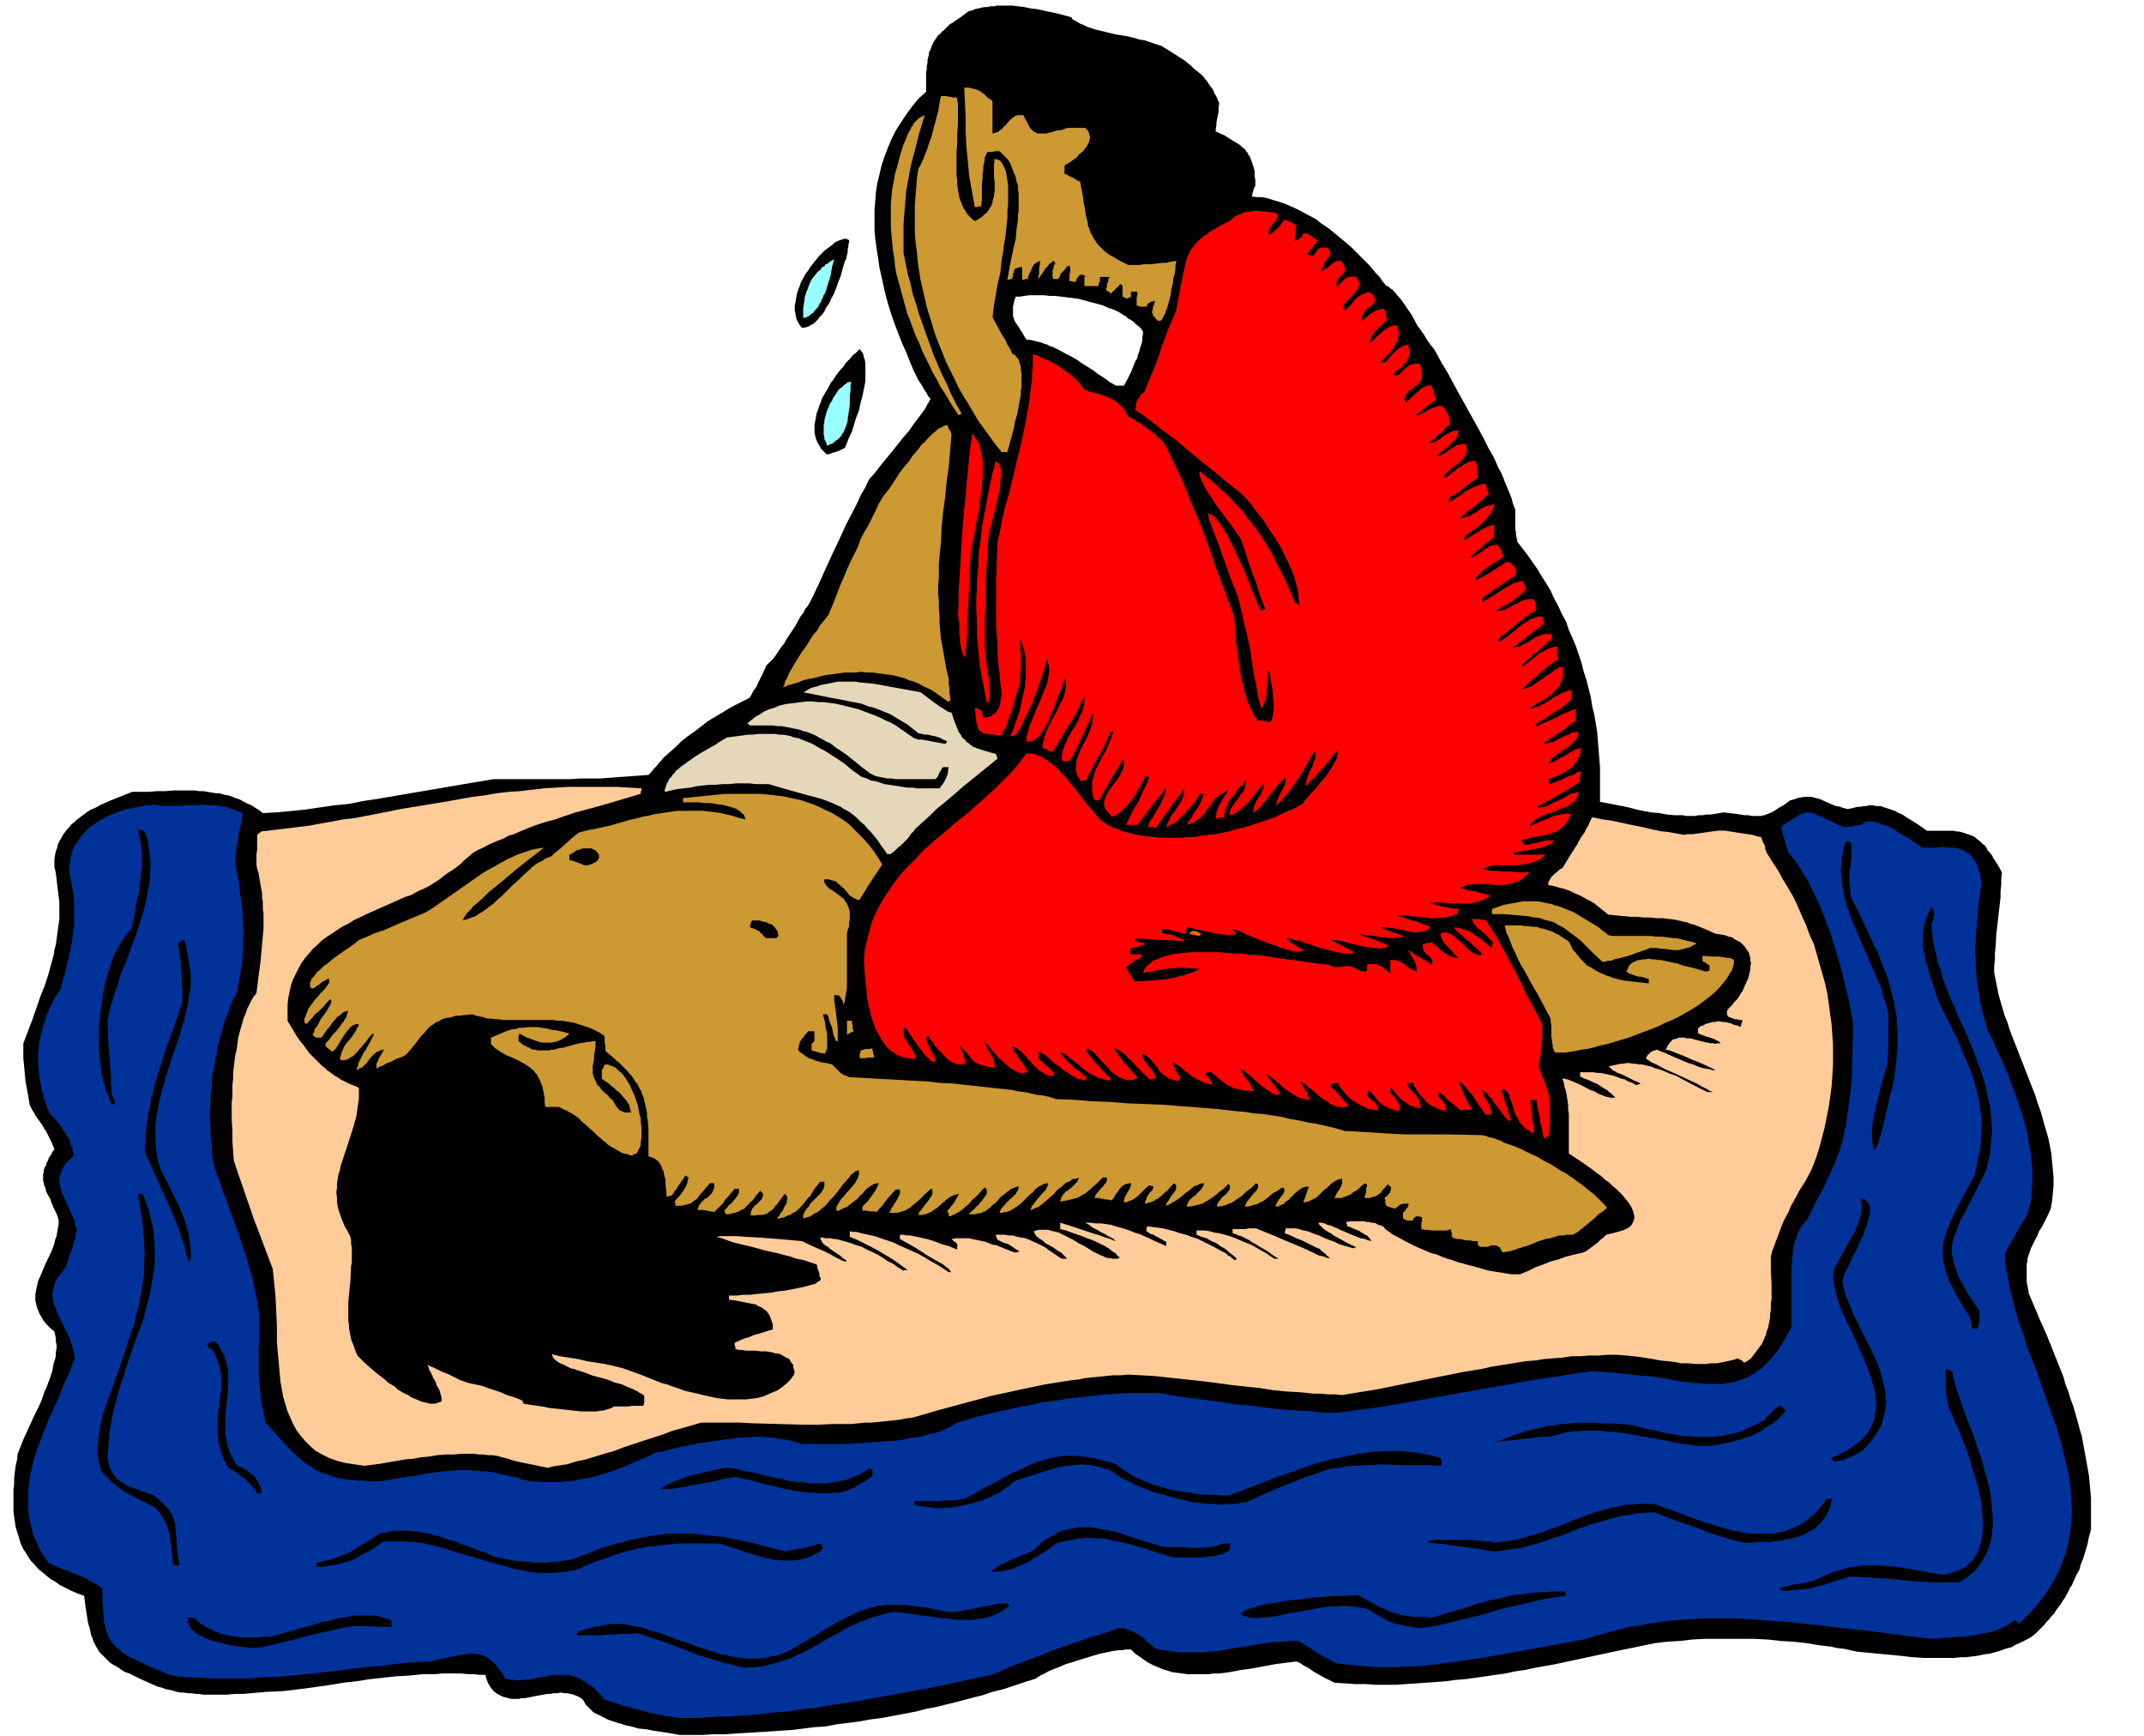 <svg xmlns="http://www.w3.org/2000/svg" width="490.455" height="396.99" fill-rule="evenodd" stroke-linecap="round" preserveAspectRatio="none" viewBox="0 0 3035 2457"><style>.brush1{fill:#000}.pen1{stroke:none}.brush4{fill:#cc9932}.brush5{fill:red}.brush8{fill:#9ff}</style><path d="m962 2456-17-3-20-3-10-2-11-1-10-3-10-2-5-2-5-1-5-2-4-1-5-2-4-2-4-2-4-2-4-2-4-2-3-3-3-3-3-3-2-2-2-4-2-3-4-3-4-2-5-2-4-1-5-1h-4l-5-1-5 1h-5l-5 1h-5l-5 1-11 2-10 2-5 1h-4l-5 1h-10l-4-1-4-1-4-1-4-2-4-2-4-3-3-3-3-4-3-5-2-5-2-7h-8l-9-1h-8l-9-1h-27l-9 1h-18l-10 1-9 1-19 1-18 2-19 2-19 3-18 2-18 3-35 5-33 4-23 1-23 2-11 1h-11l-12 1h-33l-6-1h-5l-6-1h-5l-6-1h-5l-5-1-6-2-5-1-5-1-5-2-5-1-16-7-13-6-6-3-6-3-6-2-5-3-4-3-5-3-4-2-4-3-3-3-3-3-3-3-3-3-3-3-2-4-2-3-2-4-2-4-1-4-2-4-1-5-1-5-2-6-1-5-1-7-2-13-2-15-9-3-9-4-8-4-8-4-7-5-7-4-6-5-6-5-5-4-5-6-5-5-4-6-3-5-4-6-3-6-2-6-2-7-2-6-2-7-1-7-1-7-1-7v-31l1-8v-8l1-9 1-8 2-9 1-9 4-10 4-10 5-11 5-11 5-11 6-12 5-11 4-12 3-6 2-6 2-5 2-6 2-6 1-6 1-5 2-6 1-5v-5l1-5v-5l-1-5v-5l-1-4-1-5-6-5-5-5-4-5-3-5-3-5-2-5-2-5-1-5-1-4v-9l1-5 1-5 1-4 1-5 2-4 8-19 9-19 2-5 2-6 1-5 2-5 1-6 1-6 1-5v-6l-3-9-4-8-3-7-2-6-3-5-3-6v-2l-1-3-1-2-1-3v-2l-1-2v-10l1-3v-3l1-3 2-3 1-4 2-3 1-4 3-4 2-4 3-4-2-5-2-5-2-4-2-4-2-4-2-4-3-4-2-4-5-7-5-7-2-4-2-3-2-4-2-4-2-12-2-11-2-11-1-11-1-11-1-10v-21l13-34 11-32 6-15 5-15 2-7 2-8 2-7 2-7 1-7 2-8 1-7 1-7 1-8 1-7 1-7v-24l-1-8-1-8-1-8-1-9-1-8-2-9v-11l1-6 1-5 2-5 1-5 2-4 3-5 2-4 3-4 3-4 3-3 3-4 4-3 3-3 4-3 4-3 4-3 4-3 5-3 5-2 4-2 5-3 5-2 9-4 10-4 10-4 10-4h23l12-1h12l12-1h30l6 1h6l6 1 6 1 6 1h5l6 2 6 1 6 2 5 2 6 2 5 3 6 3 5 2 6 4 5 3 5 4 20-1 21-2 20-2 20-3 21-3 20-2 20-4 20-3 41-7 41-7 41-7 42-7h109l14-1h28l14-1 13-1 14-1 14-1 13-1 4-4 3-4 4-4 4-5 7-8 8-7 9-8 8-8 9-7 10-7 9-7 9-7 10-6 10-6 10-6 9-5 10-5 10-5 3-5 2-4 2-3 3-4 2-5 3-6 4-8 5-11 4-4 5-5 4-5 4-6 4-6 4-5 4-7 4-6 8-12 7-13 4-5 3-6 4-5 3-5 11-23 10-22 10-22 10-21 10-22 11-21 5-10 5-11 6-10 5-11 8-9 11-14 14-17 15-19 8-9 7-10 6-8 6-8 5-7 3-6 2-3 1-2 1-2v-1l-3-3-2-4-2-3-2-3-2-4-2-3-2-3-2-3-6-12-6-14-5-13-6-13-5-13-5-13-5-14-4-13-4-14-3-13-3-14-3-13-2-14-2-13-2-14-1-13v-27l1-13 1-13 2-13 3-12 3-13 4-12 5-13 5-12 6-12 7-11 8-12 8-11 9-11 11-10v-28l1-4v-5l1-4v-4l1-4 1-3v-4l2-3 1-3 1-3 2-4 1-2 2-3 2-3 2-3 3-2 2-3 3-2 3-3 3-3 3-3 4-2 4-3 9-6 9-7 5-1 4-2 5-1 4-1 5-1h4l4-1h5l4-1h22l8 1 9 1 9 2 9 1 9 2 19 4 19 5 2 1 1 2 3 2 2 1 2 1 3 2 2 1 3 1 6 3 6 2 6 2 5 1v388l-7-2-8-2-7-2-8-2-8-1-8-1-8-1-8-1h-8l-8-1h-21l-7 1-6 1h-6l-2 5-1 5-1 4v14l1 2 1 4 2 3 2 3 2 3 5 8 6 10h4l5 1 4 1 4 1 4 1 5 2 4 1 3 2 4 1 4 2 4 2 4 2 7 4 8 4 7 4 7 5 8 5 8 5 8 6 8 5 8 6 9 5h11l5-9 5-10 2-5 2-5 2-5 3-5 1-5 2-5 1-5 2-5 1-5v-4l1-5v-4l-3-4-3-3-4-3-3-3-4-3-4-2-3-3-4-2-4-3-4-2-4-2-5-2-4-1-4-2-5-2-4-1V43l12 3 13 3 13 2 13 3 6 2 7 1 6 2 6 2 6 2 6 2 5 3 5 3 11 7 11 7 5 4 5 4 4 4 5 4 5 4 4 4 2 3 2 2 2 3 2 3 2 3 2 2 2 4 1 3 2 3 2 4 1 3 2 4-1 6v6l-1 5-1 5-1 5v4l-1 5v4l13 6 11 7 5 3 5 3 2 2 2 2 2 1 2 2 1 2 2 2 1 3 2 2 1 3 1 2 1 3 1 3 1 3 1 3 1 4v8l1 4v9l-1 2-1 1v2l-1 1v2l-1 2v2l-1 3 7 1h6l7 1 7 2 6 2 7 2 6 2 7 3 7 3 6 3 6 3 7 4 6 3 7 4 6 5 6 4 6 4 6 5 6 5 6 5 6 5 6 5 5 5 6 6 5 5 5 5 6 6 4 5 5 6 5 5 4 6 5 6 2 1 2 1 2 2 3 2 2 2 2 2 2 3 3 3 4 5 5 7 4 6 5 7 8 15 10 14 4 7 5 7 5 6 4 7 7 13 8 13 7 13 7 13 15 27 15 27 7 13 7 14 8 14 6 14 4 7 3 7 3 8 3 7 3 7 3 8 2 8 3 7v28l1 4v4l1 4 1 6 7 9 7 9 7 10 7 10 6 10 7 11 6 10 5 11 6 11 5 11 6 11 4 12 5 11 5 12 4 12 4 12 3 12 4 12 3 12 3 12 2 13 3 12 2 12 2 12 1 13 1 12 1 13 1 12v49l21 4 20 4 11 3 10 2 11 2 11 1 11 2 11 1h11l5 1h12l6-1h5l6-1h6l6-1 6-1 6-1 9 1 8 1 7 1 6 1h5l5 1h14l2-1h2l2-1 3-1 2-1 3-1 5-3 6-4 7-4 8-6 4-1 3-1 3-1 3-1h3l3-1h12l3 1 4 1 4 1 9 4 9 4 5 2 6 1 2 1 4 1 3 1h3l5-1 4-1 4-1h4l4-1h4l3-1h7l4 1h6l3 1 3 1 3 1 3 1 3 1 3 1 3 1 3 2 7 3 6 4 13 8 16 11h38l4 1h3l4 1 3 1 3 1 3 1 3 1 3 1 2 1 3 2 2 2 3 2 2 2 3 3 3 2 2 3 2 4 3 3 3 4 2 4 6 9 6 11-1 8v9l-1 9v9l-2 17-2 18-2 17-1 18-1 9v9l-1 9v10l2 10 2 10 2 10 3 11 3 10 3 10 4 10 3 10 16 41 16 41 4 10 3 10 4 11 3 10 3 11 3 10 3 11 2 10 2 11 1 11 1 11 1 11v11l-1 11-1 11-2 11-4 9-4 8-4 8-4 6-3 7-3 6-3 6-3 6-1 3-1 3-1 3-1 3-1 3v4l-1 3v26l1 5 1 5 1 6 8 19 8 19 9 20 8 20 8 20 8 20 3 11 4 10 3 10 4 11 3 10 3 11 3 11 3 10 2 11 2 11 2 11 2 11 2 11 1 11 1 11 1 11v44l-3 11-2 10-3 10-3 10-2 5-2 5-1 5-2 4-3 5-2 5-2 4-2 5-3 4-2 5-3 5-2 4-3 4-3 5-3 4-3 4-3 5-4 4-3 4-4 4-3 4-4 4-4 4-4 4-6 5-7 4-8 4-7 3-7 4-8 2-8 3-7 2-8 2-8 1-9 2-8 1-8 1h-8l-9 1h-42l-16-1-17-2-32-3-31-3-9-2-9-2-9-1-9-2-17-2-18-3-18-2-18-1-18-2-19-1h-71l-18 1-17 2-18 1-17 2-58 12-56 12-28 6-28 5-14 3-14 2-14 3-14 2-14 2-14 2-14 2-14 1-14 2-14 1-14 1-14 1-15 1-14 1h-29l-14-1h-15l-14-1-15-1-4-2-4-2-4-2-4-2-7-4-7-4-7-5-6-3-6-4-5-2-8 1-8 1-8 1-7 1-16 3-16 3-15 2-16 3-7 1-8 1h-8l-7 1h-30l-7-1-8-1-7-1-6-2-7-2-7-3-7-3-6-3-6-4-7-5-6-4-6-6h-7l-5 1h-4l-9 1-9 2-10 2-10 3-10 3-10 3-9 3-10 3-9 4-8 3-7 3-7 4-3 1-3 2-2 1-2 2-16 5-15 5-15 5-16 4-15 5-16 4-15 4-16 4-16 4-16 3-15 4-16 3-16 3-16 3-16 2-16 3-16 2-16 2-16 3-16 1-15 2-16 2-16 1-16 1-16 1-16 1-16 1-16 1h-15l-16 1h-32z" class="pen1 brush1"/><path d="m962 2432-7-1-7-1-7-1-7-2-7-1-7-1-6-2-7-2-13-3-13-4-12-4-13-4-4-5-4-4-4-4-4-4-4-3-4-2-3-3-4-2-3-2-4-2-3-1-3-1-4-1-3-1h-20l-7 1-8 2-9 1-9 2-10 1-11 1-2-1h-6l-2-1h-5l-3-5-3-4-3-4-3-4-2-3-3-3-3-2-3-3-2-2-3-1-3-2-3-1-3-1h-3l-3-1h-9l-3 1h-4l-7 1-7 2-8 1-8 2-8 2-9 2-23 1-23 2-23 3-24 2-47 6-47 5-11 1-12 1-12 1h-12l-11 1-12 1h-57l-11-1h-12l-11-1-11-1-11-2-14-6-13-5-12-6-10-5-5-2-4-2-4-3-4-2-3-3-3-3-4-2-2-3-3-3-2-3-2-4-2-3-1-4-2-4-1-5-1-4-1-5v-6l-1-5v-6l-1-7v-21l-5-4-5-3-4-2-5-3-5-3-5-2-5-2-5-2-10-4-10-4-10-4-8-4-6-9-6-10-4-9-4-9-3-10-2-9-2-9-1-9v-28l1-9 1-9 2-9 2-9 2-9 3-9 3-9 4-9 3-9 4-9 3-9 4-8 4-9 8-18 7-18 4-8 4-9 3-9 4-9-1-5-1-5-1-4-1-5-2-4-1-5-2-4-2-4-8-16-7-15-1-4-2-3-1-4-1-3v-4l-1-4v-3l1-4 1-4 1-4 1-4 2-4 3-4 3-4 3-4 4-4 4-13 3-10 3-7 1-6 2-4 1-5v-4l2-6-2-4-1-4-1-5-2-4-3-7-3-7-3-7-3-6-1-3-2-3-1-3-1-4v-2l-1-3-1-3v-9l1-2 1-3 1-3 1-3 2-3 2-3 2-3 3-3 3-3 4-3v-4l-1-2v-2l-1-5-2-4-1-5-2-4-3-4-2-4-3-4-2-4-3-3-3-4-5-6-5-5-3-6-2-5-2-6-2-6-1-5-2-6-1-6-1-6-1-5-1-6v-6l-1-5v-18l1-5v-6l1-5 1-6 1-6 2-5 1-6 2-5 2-6 1-5 3-5 2-6 3-5 2-5 3-5 4-5 3-5 3-13 4-12 2-11 3-11 2-10 2-10 1-9 1-10 1-4v-34l-1-10-2-11-2-11-2-12v-6l1-5 1-6 1-5 1-5 2-4 2-5 3-4 3-4 3-4 3-4 3-3 4-4 4-3 4-3 4-3 5-3 4-2 5-3 5-2 5-2 5-2 5-2 5-2 5-1 5-1 5-1 6-1 5-1 5-1h5l6-1 3 1h4l4 1h19l15-1h16l7-1 8 1h12l4 1 4 1h4l4 1 4 2 5 1 4 2 4 1 4 2v6l-1 6-2 8-2 9-2 12-1 7-1 7-1 8v8l2 11 2 11 2 11 1 11 2 11 1 11 1 11v11l1 11-1 12v11l-1 11v6l-1 6-1 6-1 6-1 6-1 5-1 6-1 7-3 7-4 7-3 7-2 7-3 7-3 7-2 8-2 7-2 7-2 8-2 7-1 8-2 8-1 7-1 8-2 7-1 8v8l-1 8-1 8v15l-1 8v8l1 8v16l1 7 1 8v8l1 8 1 8 4 13 5 13 4 13 5 13 9 25 10 27 4 13 5 14 4 14 4 14 2 7 1 7 2 7 1 7 2 7 1 8 1 7 1 8v37l-1 9v37l1 9 1 10 1 9 1 10 2 10 1 5 1 5 1 5 1 5 11 12 9 10 9 10 8 8 4 4 4 4 4 3 4 4 4 3 4 2 4 3 4 3 4 2 5 2 4 2 5 1 5 2 5 2 5 1 5 1 6 1 6 1h6l7 1h7l8 1h15l29-5 26-4 13-2 12-2 6-1h5l6-1h6l6-1h18l6 1h6l6 1h6l7 1 6 1 7 2 7 1 7 2 8 1 7 3 8 2 7 1h6l6 1h30l6-1h5l6-1 5-1 6-1 5-1 5-1 6-1 5-1 5-2 6-2 5-1 11-4 11-4 11-5 12-5 12-5 12-6 11-2 12-3 12-3 13-2 13-3 14-2 13-2 15-2 7-1 7-1h13l7-1h14l6 1h7l6 1 7 1 6 1 6 1 6 2 6 1 5 2h64l16-1 16-1 16-1 8-1h8l8-1 8-1 8-2 7-1 8-1 7-2 7-2 6-1 7-2 6-2 5-3 5-2 5-3 5-3 17-5 17-5 17-4 18-4 17-4 18-3 17-4 17-2 18-3 18-2 18-2 18-2 18-1 19-1h37l15 2 15 3 15 2 16 2 15 2 16 2 16 3 16 1 16 2 16 2 16 2 16 1 17 1 16 1 16 2h16l22-3 23-3 22-3 23-4 45-8 45-8 45-8 46-8 23-4 23-3 23-4 23-3 15 1 12 1 11 1 9 1 8 1 10 1 11 1 12 1 17 3 16 3 7 1 8 1 7 1h7l7 1h26l6-1 7-1 5-1 6-2 6-2 5-2 6-3 5-3 5-4 5-3 5-5 5-5 5-5 4-6 5-6 4-7 5-7 4-8 5-9v-88l1-5v-5l1-5v-5l1-5 1-4 1-5 2-4 1-5 2-4 2-4 2-4 3-3 2-3 3-3 6-12 5-10 4-8 4-7 3-6 3-6 2-4 2-5 3-6 3-7 3-6 3-7 2-6 3-7 2-7 2-7 2-7 1-7 2-7 1-8 1-7 1-7 1-8 1-7 2-15 1-14 1-15v-14l1-28v-27l-3-15-3-16-4-15-4-17-4-16-5-16-2-8-3-8-2-8-3-8-3-8-3-8-3-8-3-8-3-7-4-8-3-7-4-7-3-7-4-7-4-6-4-7-4-6-4-6-4-5-5-6-3-8-2-7-1-5-2-4v-3l-1-3-1-3v-4l8-6 7-4 6-4 5-3 2-1h3l1-1 2-1h7l2 1h2l2 1 1 1 5 2 5 2 6 3 7 3 8 4 10 4h3l3-1h6l2-1h3l3-1h3l2-1 2-2 2-1 2-1h11l3 1 2 1h3l3 2 3 1 4 1 3 1 3 2 6 3 6 4 6 4 6 3 11 8 10 6h15l14-1 7 1h10l3 1 3 1 3 1 2 1 3 1 2 2 3 1 2 2 2 2 2 3 2 3 2 3 2 3 1 4 1 4 2 4 1 5v5l1 5-2 13-2 13-1 12-1 13-1 13-1 12v7l-1 6v13l1 6v13l1 6v7l1 6 1 7 1 6 1 7 1 7 2 7 1 6 2 7 2 7 2 7 2 7 7 13 6 14 7 15 7 16 3 8 3 8 3 8 3 9 3 8 3 9 3 8 2 9 3 8 2 9 2 9 1 8 2 9 1 9 1 8 1 9v25l-1 9v8l-2 8-2 8-2 8-5 9-5 7-3 6-3 5-3 6-4 6-4 7-5 10 1 16 3 16 3 16 4 16 4 16 5 17 6 16 5 17 13 33 12 34 6 17 6 17 6 17 5 17 4 16 4 17 4 17 2 17 1 16 1 17-1 16-2 17-3 16-5 16-6 16-8 16-10 16-11 15-14 16-15 15-1-1v-1l-1-1h-1l-1-1-1-1v-1h-1l-2 2-3 2-3 2-3 2-3 2-4 1-3 2-4 1-4 2-4 1-4 1-4 1-8 1-8 2-9 1-8 1h-8l-8 1-15 1-13 1-32-4-31-4-31-4-31-3-31-4-30-3-16-2-15-1-15-1-15-1-15-1-16-1h-45l-15 1-15 1-15 1-15 2-15 2-15 3-15 2-15 4-15 4-15 4-15 5-43 8-44 8-22 4-23 4-23 4-22 3-11 2-12 1-11 2-11 1-11 1-12 1h-11l-11 1h-32l-11-1-11-1-11-1-10-1-10-1-7-3-5-3-5-2-5-3-6-3-7-5-9-6-12-7h-14l-6 1h-7l-13 1-13 2-24 4-25 4-12 2-12 1-7 1h-37l-7-1-6-1-7-1-7-1-6-2-7-6-6-5-3-3-3-2-3-2-3-2-4-2-3-2-3-1-3-1-3-1-4-1h-7l-23 8-23 7-23 8-23 8-22 9-22 8-11 4-11 5-11 5-11 4-28 6-28 6-28 6-28 5-27 5-28 5-27 5-27 4-14 2-14 3-13 1-14 2-14 2-13 1-14 1-13 2-14 1-14 1-13 1h-14l-14 1-14 1h-28z" class="pen1" style="fill:#003299"/><path d="m1055 2361-10-2-10-3-10-2-10-3-10-3-10-3-9-3-10-4-18-7-19-7-9-3-9-3-9-3-9-3-11 1h-11l-11 1h-10l-11 1h-33v-1l1-1v-2h1v-1l1-1 5-1 6-2 6-1 5-2 6-1 6-1 5-1 6-1h16l8 1 8 2 8 1 8 2 8 3 7 2 8 2 8 3 8 3 7 3 16 5 15 6 8 2 8 3 7 2 8 3 8 1 7 2 8 1 8 1 8 1h16l8-1 8-2 8-1 8-3 8-3 36-21 28-17 7-4 6-3 6-3 6-3 5-3 6-2 5-2 6-2 5-2 6-1 6-2h5l6-1h27l8 1 8 1 8 1 9 1 9 2 10 2 11 2h5l5-1h5l5-1 10-2 10-2 10-2 11-2 5-1 5-1h11l1 1 1 1 1 1-4 3-4 3-4 3-5 2-4 2-5 2-5 1-5 2h-5l-6 1-5 1h-23l-5-1-12-1-11-1-11-2-11-1-11-2-10-1-5-1h-4l-5-1h-4l-7 1-7 2-7 2-7 2-7 2-6 3-7 2-6 3-7 3-6 3-6 4-6 3-13 7-12 7-12 7-12 6-7 3-6 3-6 3-7 2-6 2-7 2-7 2-7 2-7 1-7 1h-8l-7 1zm-694-28-12-1-15-2-8-1-8-2-8-2-8-2-4-1-4-2-4-1-3-2-3-1-3-2-3-2-3-2-2-2-2-2-2-3-1-2-1-3-1-3v-5h8l3 2 2 2 3 3 3 2 3 2 3 2 3 1 3 2 3 1 3 2 3 1 3 1 3 2h3l4 1 3 1 3 1h3l4 1h3l7 1h23l9-1h9l8-2 10-3 10-3 11-3 11-3 11-3 12-4 12-2 5-2 6-1 6-1 6-1 6-1 5-1h28l5 1 5 1 5 2 4 1 5 2v7l1 1v1h-20l-7-1h-27l-9 1-9 2-9 2-9 2-18 4-17 4-17 5-18 4-8 2-9 2-8 2-9 1zm1649-28-6-1-6-1-6-1-5-1-5-1-4-1-5-1-4-2-3-1-4-2-4-2-3-2-4-2-4-2-4-3-4-3-6-2-5-1-7-1-6-1h-6l-6-1-7 1h-13l-7 1-7 1-6 1-14 3-13 2-13 2-12 3-6 1-6 1h-5l-6 1h-5l-5 1-4-1h-4l-4-1-4-1-3-1-3-2 1-2 3-1 2-2 3-1 4-2 4-1 4-1 5-2 5-1 5-1 6-1 6-1 12-2 13-2 13-1 13-2 13-1 13-1 23-1 18-1 15 8 12 7 6 3 6 2 5 3 5 2 6 1 5 2 6 1 7 1 7 1h16l9 1 26-8 25-7 11-4 11-3 10-3 11-2 10-2 11-3 11-1 12-2h5l6-1h13l6-1h21v6l-7 1-6 1-7 1-7 1-13 3-13 3-13 3-13 3-13 3-13 4-13 4-13 3-12 3-13 3-12 3-13 3-6 1-6 1-7 1-6 1zm513-53-1-1h-1v-1h-1l-1-1 1-1 1-1h2l3-1 6-1 7-2 8-1 7-1 7-2 6-1 6-3 6-3 5-2 5-2 6-3 5-1 5-2 6-1 5-2 5-1h5l5-1 6-1h26l5 1h6l11 1 12 2 24 4 27 5 10-1 9-3 8-3 7-4 6-5 5-5 4-7 4-6 2-8 2-8 1-8 1-9v-9l-1-9-1-10-1-10-2-9-2-10-3-10-3-10-3-10-3-10-3-9-3-9-4-9-3-8-3-8-4-7-5-13-5-11-1-8-2-7v-5l-1-5v-27h1l1-1h1l1 1h1v1h1l1 1h1l1 1 1 1 1 7 2 7 2 8 3 8 6 18 7 19 8 20 7 22 4 10 3 11 3 11 3 11 3 11 2 11 1 11 1 10 1 11v10l-1 10-1 9-3 10-3 9-4 8-5 8-6 8-7 7-8 6-10 6h-40l-10-1h-9l-10-1-10-1-19-2-19-1-9-1h-9l-10-1h-9l-14 4-13 4-11 4-11 2-5 2-6 1-5 1h-6l-6 1h-6l-6 1h-7zm-1751-25h-8l-8-1-8-1-8-2-8-1-7-2-7-2-7-2-15-4-13-4-14-4-13-4-14-4-13-4-7-2-7-2-7-1-6-2-7-1-7-1h-8l-7-1h-30l-7 5-6 4-6 4-6 3-6 3-5 3-5 3-5 2-6 2-5 1-6 2-5 1-7 1-6 1-7 1h-7v-4l1-1v-1l7-1 6-2 6-1 5-2 6-2 5-2 5-2 5-2 5-3 5-3 4-3 6-3 11-7 12-8 5-1 6-1 5-1 5-1h22l5 1h5l6 1 5 1 5 1 5 1 6 2 5 1 11 4 11 3 10 4 11 4 11 4 11 4 11 5 12 3 11 2 11 2h6l6 1h6l7 1h18l7-1h6l7-1 6-1 7-1 11-4 11-4 10-4 10-4 10-3 10-3 9-2 9-3 9-2 8-2 9-1 8-2 9-1 8-1 8-1h33l9 1 9 1 9 1 9 1 9 1 10 2 9 2 10 2 11 2 11 3 11 3 12 3 12 3 5-1 6-1 6-1 6-1 6-1 7-2 7-2 7-2v1h1l1 1v1l1 1v1l1 1-3 4-4 3-5 2-4 3-4 1-5 2-4 1-5 1-5 1h-19l-6-1h-5l-5-1-5-1-5-1-5-2-5-1-10-3-9-3-18-6-16-5h-56l-12 1-12 1-6 1-6 1h-6l-6 1-5 1-6 1-6 2-5 1-6 1-6 2-5 2-6 1-6 3-6 2-6 2-6 2-13 5-13 6-7 2-6 1-5 1h-4l-5 1h-5l-7 1h-8zm631-3 3-2 3-2 3-2 4-3 3-1 4-2 4-2 4-2 8-3 9-4 4-1 4-2 4-2 4-2 5-5 5-5 5-4 6-3 5-3 5-3 5-3 6-2 5-1 6-1 5-1 5-1h17l6 1 5 1 6 1 5 1 6 1 12 3 12 4 12 4 13 4 13 4 13 4h29l7 1h21l8-1 7-1 5-1 5-2 3-1h9v2l1 2-1 2v2l-1 1-2 2-2 1-2 1-3 2h-3l-3 1-3 1-4 1h-3l-4 1h-4l-8 1h-37l-23-7-22-7-11-3-10-3-10-2-10-2-4-1-5-1-5-1h-10l-5-1h-10l-5 1h-5l-5 1-5 1-5 1-6 1-5 1-6 2-9 7-11 7-6 4-6 3-5 4-6 3-7 3-6 2-3 2-3 1-3 1h-3l-3 1-3 1h-3l-3 1h-9l-3-1zm-1158-9-1-10-1-9-1-9-1-8-1-7-2-6-1-6-3-5-2-4-2-4-3-4-2-3-3-3-3-3-4-2-3-2-15-7-16-9-5-2-4-3-5-4-4-3-5-4-5-5-5-5-5-6-1-5-2-6-1-5v-5l-1-5v-10l1-5v-5l1-4v-5l1-5 2-9 2-10 16-44 14-40 3-9 3-10 3-9 3-9 3-9 2-9 2-8 3-9 1-9 2-9 1-9 2-9 1-9v-18l1-10-1-9v-10l-1-10-1-11-1-10-2-11-2-11-2-12h7l5 13 4 12 3 12 3 12 1 12 1 12v24l-1 11-2 12-2 11-2 12-3 11-3 11-3 12-4 11-8 22-8 23-4 11-3 12-4 11-4 12-3 12-3 11-3 12-2 12-2 12-1 13-1 12-1 12 1 4 1 3 1 3v2l2 3v2l2 2 1 2 1 2 2 2 1 2 2 2 2 1 2 2 2 1 2 1 4 3 4 2 6 2 5 2 11 4 14 5 3 3 4 3 3 3 3 2 2 3 3 3 2 2 2 2 1 3 2 2 1 2 1 3 1 2v2l1 2 1 3v5l1 5v6l1 7v7l1 8 1 9 2 10-1 1-1 1h-5l-2-1zm1867-19-11-2-11-2-11-1-12-2-11-1-11-2-11-1-12-1v-3h-1l11-1h53l6 1h6l6 1h7l6 2 7-1 8-1 7-1 7-1 7-2 7-2 7-2 7-2 7-2 7-2 6-3 7-2 14-5 13-6 14-5 13-5 7-2 7-2 7-2 8-2 7-1 7-2 7-1h7l8-1h23l30 11 32 12 8 3 9 2 8 3 8 2 9 3 8 2 8 1 8 2 9 1h32l7-2 8-1 7-3 8-3 7-3 7-5 6-5 7-5 6-7 6-7 6-8h7l-1 5-1 5-2 5-2 5-2 4-3 4-3 4-3 3-3 3-4 4-4 2-4 2-4 3-4 2-4 1-5 2-5 1-4 1-5 1-5 1-5 1-5 1h-5l-4 1h-19l-10 1h-8l-11-3-9-2-9-3-11-3-14-5-18-7-24-8-31-12h-8l-8 1h-8l-8 2-7 1-8 1-7 2-8 2-7 2-7 2-7 2-7 2-14 5-14 5-14 6-14 4-7 3-7 2-6 2-7 2-7 2-7 2-7 1-8 1-7 1-7 1-7 1h-7zm-788-61-4-1h-4l-3-1h-4l-4-1h-4l-3-1h-4v-6h34l10-1h13l5-1 5-1h4l15-8 14-8 14-7 12-7 13-7 12-5 6-3 6-3 6-2 6-3 6-1 6-2 6-2 6-1 6-1 7-1h20l7 1 7 1 8 1 7 2 8 2 9 2 8 3 4 3 4 3 4 3 4 2 4 3 5 3 4 2 5 2 4 2 5 2 5 2 5 2 5 1 5 2 5 1 6 2 5 1 5 1 5 1 6 1 10 1 11 2 11 1h11l11 1h10l35-13 35-14 19-6 19-7 9-3 9-3 10-2 9-3 10-2 10-2 9-2 10-2 10-1 10-2h9l10-1h19l10 1 10 1 9 1 10 2 9 2 10 3 1 2 1 3v4l-1 1-1 1-21-1h-38l-19-1h-9l-9 1h-10l-9 1h-10l-10 1-9 2-11 1-7 2-8 3-8 3-8 2-15 6-15 6-15 6-14 6-15 7-14 6-6 1-6 1-5 1h-12l-6 1h-5l-6-1h-12l-5-1-6-1h-6l-5-1-6-2-6-1-5-1-6-2-5-1-6-2-11-3-10-3-10-4-10-4-10-5-9-4-5-3-4-3-5-3-5-3-4-2-5-1-5-2-5-1-5-1-4-1h-5l-5-1h-5l-5 1h-5l-5 1h-5l-5 1-4 1-5 1-10 3-10 3-19 6-18 6-4 2-3 3-3 3-4 2-3 2-3 3-4 2-3 2-4 1-3 2-3 2-4 1-7 3-7 2-7 2-7 2-7 1-7 2-8 1h-7l-8 1h-8zm-960-21-2-4-3-3-2-3-3-3-3-3-2-2-3-3-3-2-5-4-5-4-6-3-5-4-3-6-3-6-2-5-2-6-1-6-2-5v-6l-1-5v-21l1-10 1-10 1-10 2-10v-25l-1-4-1-5-1-5-2-5-2-5-2-5-3-5-2-1-2-1-1-1-1-1v-1l-1-1-1-1 2-2 2-1 1-1h1l1-1h5l4 5 3 5 3 6 3 5 1 5 2 5 1 6 1 5v22l-1 11-1 11-1 11-1 11v22l1 6 1 6 1 5 2 6 2 6 3 5 3 6 4 6 5 2 6 3 3 2 2 2 3 2 3 2 2 2 2 3 2 3 2 3 1 3 2 4 1 4v4h-6zm797 0-9-1h-8l-9-1-8-1-8-2-7-1-8-2-7-2-15-3-14-4-7-2-7-1-7-2-7-1-6 1-6 1-6 1-7 2-15 3-16 3-8 1-7 2-7 1-7 1-6 1h-14l2-2 2-1 3-2 2-1 5-2 5-3 6-2 5-2 6-2 6-2 13-3 13-3 12-3 13-2h5l6 1 6 1 6 2 13 2 12 3 13 3 13 3 7 1 6 2 7 1 6 1h7l6 1 7 1h20l6-1 7-1 6-1 6-1 7-2 6-2 6-3 6-2 6-4 6-4h3v1h1l1 1v9l-11 7-9 5-4 3-4 2-4 1-3 2-4 1-4 1-4 1h-10l-5 1h-12z" class="pen1 brush1"/><path d="m776 2078-10-2-9-2-10-2-10-2-9-2-9-3-8-2-7-2-7-1h-6l-6-1h-7l-6-1h-18l-12 1h-11l-12 1-12 2-11 1-11 2-12 1-11 2-23 4-23 3-14-2-13-2-12-3-11-4-10-5-9-5-8-7-7-7-6-7-6-8-5-9-4-9-4-9-3-10-3-10-2-11-2-11-1-11-1-11-1-11-1-11-1-12v-22l-1-22-1-21-1-10-1-10-1-10-1-9-11-29-9-24-7-18-5-15-5-14-5-15-6-17-7-21-1-13-1-14v-15l-1-16v-24l1-9v-16l1-9v-8l1-9 1-8 1-8 2-8 1-8 1-8 2-8 2-7 2-7 2-7 3-7 2-6 3-6 3-6 3-5 4-5 3-24 3-23 1-11 1-11 1-11 1-11v-22l-1-6v-11l-1-5v-6l-1-6-1-5-1-6-1-6-1-6-2-6-1-6v-15l1-6v-21l1-1 1-1 1-1h1v-1h1l1-1 17-2 17-2 16-2 17-2 16-3 17-3 16-3 17-2 66-13 67-11 16-3 17-3 17-2 17-3 17-2 16-1 17-2 17-2 17-1 17-1h69l17 1 18 1v3l-1 1v3l-1 1-30 9-31 9-15 4-15 4-15 5-14 5-15 4-15 5-15 6-14 6-7 2-7 4-8 3-7 3-7 3-7 4-7 3-7 4-7 6-6 5-5 5-5 4-7 5-8 5-10 8-14 9-8 4-9 4-9 5-9 3-18 8-18 8-9 4-9 4-8 4-9 4-8 5-8 4-8 5-7 5-8 5-7 5-6 6-7 6-5 6-6 7-5 7-4 7-4 8-4 8-3 8-2 9-2 10-1 10v22l4 7 5 8 4 7 5 7 5 6 5 7 3 4 3 3 3 3 3 3 3 3 3 3 3 3 4 3 3 3 3 2 4 3 4 3 4 2 4 3 4 2 4 2 4 2 5 2 5 2 4 2v15l-1 7-1 7-1 7-1 6-2 7-2 7-8 25-8 24-2 6-1 6-2 6-1 6-1 7v6l-1 6 1 7v6l1 7 2 7 2 6 3 8 3 7 4 7 4 8 1 5v5l1 5v21l-1 5-1 21-2 20-1 11v26l1 5v5l1 5 1 6 1 5 2 5 2 5 2 6 2 5 1 2 2 2 2 2 2 2 6 6 7 6 7 6 9 7 4 3 4 4 5 3 5 3 4 4 5 3 5 3 5 2 4 3 5 2 5 2 4 2 4 1 5 1 3 1h8l3-1 3-1 3-1v-6l-1-3-1-4-1-3-2-4-2-3-1-4-4-7-3-7-2-3-1-3-1-3-1-2 4 2 5 2 6 3 6 3 8 3 8 4 10 5 12 4 5 1 5 1 4 1 5 1 8 3 9 3 9 3 9 4 10 3 10 4h1v1h1v2l1 1v1l12 2 15 2 9 2 9 1 9 1 9 1 10 1 9 1h22l4-1h4l3-1 4-1 3-1 3-1 3-2h21l5-1h16v-2l1-1v-11l-2-2-4-2-3-2-4-2-4-2-5-2-5-2-4-2-11-3-10-4-11-3-11-3-10-4-10-3-5-2-5-1-4-2-4-2-4-2-3-1-3-2-3-2-2-2-2-2-1-3-1-2 12 3 13 2 13 2 12 3 13 2 13 2 13 3 12 3 25 9 30 12 8 2 8 3 9 3 8 3 9 2 9 2 8 2 9 2 9 2 8 1 9 1h25l8-1 8-1 8-2 7-3 7-3 7-3 7-5 6-5 5-5 5-7 1-4-1-3-1-4v-3l-2-2-2-3-1-2-2-2-3-1-3-2-2-1-3-2-4-1h-3l-3-1-4-1-7-1h-7l-7-1h-14l-6-1h-5l-2-1h-2v-4l-1-1v-4l6-3 7-3 7-2 7-3 7-2 7-2 6-2 7-2v-7l-1-3-1-3-1-3-1-2-1-3-2-2-1-2-2-2-2-1-2-2-2-1-2-1-3-1-2-2-5-1-5-1-5-1-5-1-10-2-9-1v-6h12l8-1h9l9-1 10-1 11-1 11-2 10-1 10-2 10-2 9-2 4-1 3-1 4-1 3-1 2-2 2-1 2-1 1-2-1-3-1-2v-3l-1-3-1-3-1-2v-3l-1-2-9-3-9-3-10-2-9-3-19-5-18-4-18-5-17-4-8-2-9-3-8-3-8-2 6-1h23l13 1 19 1 26 2 34 3 17 8 14 6 10 5 7 4 6 3 4 2h1l2 1h1l2-1-3-2-3-2-3-3-3-2-6-4-6-4-2-2-3-2-2-1-2-2-2-2-1-3h-1v-2l-1-1v-1h4l3 1h8l4 1h3l4 1 4 1 7 2 7 2 8 3 7 2 7 4 7 3 8 4 7 4 7 5 8 4 7 5 8 5 1-1h5l-11-8-10-7-10-6-10-6-11-6-10-5-10-5-10-4v-8l4 1h5l4 1 4 1 9 2 9 2 9 3 9 3 9 3 8 4 9 4 9 4 9 4 9 5 8 5 9 5 8 5 9 6h4l-2-2-2-3-3-2-5-4-9-5-12-7-17-11-23-13v-6h5l5 1h5l4 1 5 1 5 1 4 1 5 1 10 3 10 4 11 3 12 5v-5l1-1-1-1-1-2-1-1-1-1-2-1-1-1-1-1-1-1 7-1h17l5 1 5 1 5 1 4 1 5 1 5 2 5 2 6 1 12 5 13 5h4l1-1h3l-5-3-3-2-3-2-3-2-3-2-4-1-5-2-6-3v-1l-1-1v-2h-1v-2l-1-1h13l6 1h6l6 2 6 1 6 1 5 2 6 3 5 2 6 3 6 3 5 4 6 4 6 4 6 4h8l-3-3-3-3-3-3-4-2-7-5-7-4-4-2-3-3-3-2-3-2-1-1-2-1-1-1-1-2-1-1v-1l-1-1v-2l3-1 4-1h12l4 1 4 1 4 1 4 1 4 2 4 2 4 2 8 4 8 5 8 4 8 5 3 2 4 2 4 2 4 2 3 1 4 2 3 1h4l3 1h7l3-1-1-2-2-1-1-2-2-2-2-1-3-2-2-2-3-2-5-3-6-3-6-3-7-3-6-2-7-3-6-2-6-2-11-4-8-2v-9l19 6 15 5 12 4 10 3 8 3 7 2 4 2 4 1-5-4-6-3-5-3-6-3-5-3-6-3-5-4-6-3h8l7 1h8l7 1 7 1 6 2 7 2 7 2 6 2 7 3 7 2 7 3 15 7 16 7v-6l-4-2-3-2-4-2-4-2-3-2-4-1-3-2-3-2v-4l1-1v-2l7 1 8 1 7 1 8 2 8 2 9 3 8 2 8 3 9 3 8 4 8 4 8 4 7 4 8 4 3 3 4 2 3 3 3 2h1v-1h1l1-1-3-3-4-3-4-3-3-3-4-3-4-2-3-2-4-3-7-3-7-4-7-2-7-3v-6h12l6 1 7 2 7 1 8 2 7 2 8 3 7 3 7 3 8 3 7 4 7 4 7 4 6 4 6 4h6l-8-5-8-6-9-5-8-5-4-2-4-3-4-2-4-2-4-2-4-1-4-2-4-1v-6h19l4-1h10l27 11 21 9 17 7 13 6 6 3 4 2 4 1 4 1 3 1 2 1h4l-4-3-4-4-4-3-3-3-5-2-4-2-4-2-4-2-8-4-8-3-8-4-8-3v-3l1-1v-3h13l6 1 6 2 6 1 5 2 5 2 6 2 11 5 11 4 6 3 6 2 7 2 7 2h2l1-1h3l-7-3-8-4-9-5-9-5-4-3-4-2-3-2-4-3-2-2-2-2-1-1-1-1v-1l-1-1h5l4 1 4 2 5 1 4 2 5 2 4 2 5 2 9 4 10 4 5 2 6 1 5 2 5 1-2-2-1-2-2-2-2-2-3-1-2-2-3-1-2-2-5-2-5-2-4-2-4-1v-3l-1-1v-2l6-1h19l3 1h4l3 1h3l4 1 3 2 4 1 4 2 2 3 3 2 4 3 4 3 4 2 6 3 5 3 6 3 6 3 6 3 7 3 7 3 7 3 8 2 7 3 8 3 7 2 8 3 8 2 7 2 8 2 7 2 7 2 7 2 7 1 6 1 7 1 5 1 6 1h13l12-5 10-5 11-4 10-4 11-3 11-4 12-3 13-3 4-2 4-3 4-3 4-3 4-3 4-4 4-3 4-4 9-2 7-2 7-2 5-2 5-3 3-3 2-4 1-3 1-4-1-4-1-4-2-5-2-4-3-4-4-5-4-5-4-4-5-5-5-4-5-5-6-4-5-5-6-4-5-4-11-8-9-6-9-6-6-4v-56l-1-7v-6l-1-7-1-6-1-6-2-6-1-6-2-6h3l2 1h2l5 2 5 2 11 5 11 6 6 2 5 3 5 2 5 2 3 1h2l2 1h8l-3-3-3-3-3-2-3-3-4-2-3-2-3-2-3-2-7-3-6-3-6-2-6-3v-6h19l5 1h5l5 1 5 1 4 1 5 1 5 2 5 2 5 1 5 3 6 2 5 3h2l1-1h2l1-1h1l-11-5-10-5-6-3-6-2-3-2-4-2-3-3-3-2 4-1 4-1 5-1 4-1h4l5-1h4l5 1h4l4 1h5l4 1 4 1 5 1 4 2 4 1 9 3 9 4 9 3 9 5 17 9 18 9h8l-5-2-5-3-6-3-7-4-15-7-15-7-14-6-13-7-5-2-5-3-1-1-2-1-1-1-1-1 2-3 1-2 2-1 1-2 2-1 2-1 3-1 3-1 4 2 8 3 11 5 14 6 7 3 7 2 7 3 6 2 6 1 6 1 2 1h5l-19-9-15-6-11-5-8-3-5-2-5-2-3-1-5-1 2-3 1-3 2-2 1-2 2-2 2-2 2-1h2l3-1 2-1h8l3 1h5l11 3 12 3h2l3 1h5l3 1 2-1h5l-1-1-1-1-1-1-3-1-3-2-6-2-7-2-10-4v-7l3-3 4-1 3-2 3-1 4-1 3-1h4l3-1h4l4 1h4l4 1 4 1 4 2 5 1 4 2v-1l1-1v-2l1-2v-1l1-1v-1l-2-1h-3l-3-1h-3l-2-1-3-1-3-1-2-1v-1l-1-1v-6l3-4 4-4 3-4 4-4 3-4 2-4 3-4 2-5 2-4 2-5 2-4 1-4 1-4 1-5v-4l1-4-1-4v-3l-1-4-1-4-2-3-2-3-2-3-3-3-3-3-4-2-4-2-4-3-5-1-5-2-6-1-7-1-5-2-6-3-5-2-5-2-5-2-5-2-5-1-4-2-5-1-4-1-5-1-4-1-9-1-8-1h-9l-9-1h-9l-9-1h-9l-11-1-10-1-11-1-5-4-5-4-5-4-5-4-5-3-6-3-5-3-6-3-5-2-6-3-5-2-6-2-5-1-6-2-5-1-5-1v-4l1-2 1-1 1-2 1-2 1-1 1-1 3-3 4-3 3-3 4-2 11-18 9-14 6-11 5-7 3-6 3-5 2-5 3-6 14 3 14 2 14 3 14 3 15 3 17 4 10 2 10 1 11 2 11 2 7-1h6l7-1 7-1 7-1 7-1 8-1h9l6 1 6 1 7 1 6 1 7 1 7 1 6 2 6 1 1 2 1 3 1 3 2 3 1 3v3l1 2 1 3 8 13 8 12 7 13 8 13 7 12 6 13 6 14 6 13 5 14 6 13 4 14 4 14 4 14 4 14 3 14 2 14 2 15 2 14 1 15 1 14v29l-1 15-1 15-2 15-2 14-3 15-3 15-4 15-4 15-5 15-6 15-8 15-9 14-4 8-4 7-4 7-3 8-4 7-4 8-3 8-3 8-3 8-3 8-3 8-2 8v19l1 21v20l-1 6v10l-1 5v5l-1 5-1 5-1 5-2 5-1 5-2 4-2 5-2 4-3 4-3 4-3 4-3 4-3 4-4 3-5 3h-1l-1-1-1-1-1-1-2-1h-1l-1-1-2-1-5 2-5 1-4 1-5 1-5 1-5 1h-10l-5 1h-16l-10-1h-10l-10-2-10-1-10-1-10-2-19-3-19-2-13-1h-13l-13 1h-13l-12 1h-13l-13 2-13 1-13 1-12 2-13 1-13 2-12 2-13 2-12 2-13 3-25 4-25 5-25 5-25 5-24 5-25 5-12 2-13 2-12 2-12 2-10-1h-10l-10-1h-10l-19-2-19-1-20-2-19-3-19-2-19-2-37-5-37-4-19-2-18-2-19-1-18-1-10 1h-11l-10 1-10 1-10 1-10 1-9 2-10 1-19 3-19 3-19 4-19 4-18 4-19 4-18 5-19 5-37 10-38 11-9 1-10 2-10 1-9 1-10 1-10 1h-9l-10 1-9 1h-28l-19 1h-19l-37-1-37-1-18-1h-55l-14 4-14 4-14 4-13 5-28 9-27 9-13 5-14 4-13 4-13 4-14 3-13 4-7 1-6 1-7 1-7 2z" class="pen1" style="fill:#fc9"/><path d="M2596 2069v-1l-1-1h-1v-1h-1v-1h-1v-1l12-5 11-6 9-6 9-7 6-6 6-7 4-8 3-7 2-8 1-8 1-8-1-9-1-8-2-9-3-9-3-9-3-9-4-9-4-10-4-9-8-18-9-18-4-9-4-9-3-9-3-9-2-8-2-9-1-8v-8l1-3 1-4 2-3 2-4 3-6 4-7 7-13 7-12 4-7 2-6 2-3 1-3 1-4 1-3 1-3v-4l1-3v-11l-1-3v-4l3 1 3 1 2 2 2 2 2 3 1 3v10l-1 3-1 4-1 5-1 4-2 4-2 5-1 5-5 9-4 10-5 9-4 9-4 8-4 8-1 3-1 3-1 3-1 3 1 7 2 7 2 8 3 7 3 7 3 8 3 7 4 7 7 15 8 15 4 8 3 7 4 8 3 7 3 8 2 7 2 8 2 8 2 7v8l1 8-1 7-1 8-2 7-2 8-4 8-4 7-6 8-6 8-7 7-5 3-5 3-6 3-5 2-3 1-2 1-3 1h-2l-3 1h-2l-3 1h-2zm-176-22h-14l-8-1-7-1-15-2-14-3-28-5-28-5-7-1-7-1-7-1h-7l-7-1-7-1h-21l-7 1h-7l-7 1-7 1-7 2-7 2-8 2h-9l-9 1-9 1-10 1-9 1-9 1-10 1-9 1 6-2 6-3 6-2 5-2 6-2 6-2 5-2 6-1 6-2 5-1 6-1 6-2 5-1h6l6-1 5-1 12-1 12-1h23l13 1h12l13 1 14 1 11 3 11 3 12 2 12 3 5 1 6 1 6 1 6 1 6 1h6l6 1h30l6-1h6l6-2 6-1 6-1 6-2 6-2 6-3 6-3 6-2 6-4 6-3 2-3 3-3 3-3 3-3 3-3 3-2 1-1 2-1 2-1h2v1l1 1 1 1v1h1l1 1 1 1 1 1-3 4-3 3-3 3-3 3-3 2-3 3-4 2-3 2-3 2-3 2-3 2-3 2-3 1-3 2-3 1-3 2-7 2-6 2-7 2-7 2-15 3-17 3zm-1618-77-7-1-6-1-7-1-5-1-6-1-5-2-5-1-5-2-5-1-5-2-4-2-5-2-4-2-5-3-4-2-5-3-9-2-9-2-10-2-8-2-9-2-9-2-9-3-9-2-7-4-9-5-11-7-11-6-6-3-6-4-5-3-5-2-5-2-4-2h-2l-2-1h-2l-2 2-1 2-1 1v2l-1 1v2l-1 2v7l1 3 1 3 2 6 2 7 1 4 1 5 1 4v5h-2v1h-1l-7-4-7-4-5-4-6-4-4-5-4-4-4-5-3-5-3-5-2-5-2-5-1-5-1-6-1-5-1-5v-18l1-6v-6l1-12 2-13 1-13 2-13 1-7v-21l-3-8-3-7-3-8-3-7-2-6-2-6-2-6-1-6-1-5-1-5v-5l-1-5v-9l1-4v-5l1-4 1-5 1-4 2-5 1-5 2-4 2-5 2-6 10-23 11-30v-38l-1-1-1-1-1-1-1-1v-2l1-1v-3l1-2v-1l1-2v-1l6-3 6-3 6-3 6-3 6-3 6-4 6-3 7-3 8-11 9-12 5-5 4-5 3-2 2-2 3-2 2-2 3-2 3-2 2-1 3-2 3-1 3-1 3-1h4l3-1h7l4 1h4l4 1 4 1 4 1v4l1 4v7l1 3v3l1 2 1 3 1 2 1 2 2 2 1 1 1 2 2 1 2 1 2 2 4 2 4 2 6 3 5 2 7 3 7 4 3 2 4 2 4 2 4 3 3 4 3 4 1 2 2 2 1 2 1 2 1 2 1 2v3l1 3v3l1 3v8l-8 11-8 10-4 4-3 5-4 4-3 4-2 4-3 5-3 5-2 4-3 6-2 5-3 6-2 6h2l1 1h2l1 1 9-13 8-12 4-7 5-5 2-3 3-3 2-2 3-3 3-2 3-2 2-2 3-2 3-1 4-1 3-1 3-1h11l4 1 4 1 4 1 5 2 4 2 6 7 5 6 6 6 6 6 3 3 2 3 4 2 3 3 3 2 3 3 3 2 3 2 4 2 3 2 4 2 3 2 4 1 4 2 4 1 4 1 4 2 4 1h4l5 1 4 1h14l2 2 2 1 1 1 1 1 1 2v2l1 1 1 2v4l1 3v13l1 4v4l1 3 1 2v2l1 2 1 2 1 3 2 2 1 2 2 2 2 2 1 5 1 5 2 5 2 4 2 4 2 5 3 3 3 4 3 4 4 3 3 3 4 4 5 3 4 2 4 3 5 3 4 2 5 2 5 2 5 2 5 2 6 2 5 2 5 1 6 1 5 2 5 1 5 1 11 2 11 2v2l-1 1v1l-2 1h-1l-2 1-3 1-5 1-6 1-7 1h-7l-14 1-13 1h-12l-7 2-6 3-6 2-4 3-4 2-3 2-2 2-2 2-1 3v6l1 2 2 2 2 2 2 2 3 1 3 2 3 2 4 2 7 3 8 4 17 6 16 7v7h-5l-6 1h-11l-4 1h-5l-5 1h-5l-1 4-1 4-1 4-1 4-1 2v2l-1 3v15l4 2 5 2 4 2 5 2 9 3 10 4 11 3 11 4 5 2 6 2 5 2 5 2-3 2-4 1-3 1-3 1-4 1h-25l-8-1h-7l-36-12-37-12-18-6-19-6-18-6-19-5-9-2-10-3-9-2-9-2-9-2-10-2-9-1-9-2-9-1-10-1-9-1-9-1h-36v8l-1 3v9l3 3 4 4 5 4 5 4 6 4 7 5 7 5 7 4 7 5 8 5 7 4 7 4 7 3 7 4 3 1 4 1 3 1 2 1v1l-1 1h-1l-1 1h-7zm1990-89-1-2v-6l-1-2-1-2v-3l-1-2-5-8-5-8-5-8-4-7-3-7-4-7-3-6-2-6-2-6-2-5-1-6-1-5-1-5v-15l1-5 1-4 1-5 2-6 1-5 3-5 2-6 3-6 13-26 18-33 2-9 2-10 2-9 2-9 1-8v-9l1-8v-16l-1-8-1-8-1-7-1-8-2-7-2-7-2-8-2-7-2-7-3-7-3-7-3-7-3-7-3-8-3-7-15-30-15-31-6-19-6-18-2-8-3-9-1-4v-4l-1-4-1-3-1-4v-23l1-4v-3l1-4 1-4 2-4 1-4 2-4 2-4 2-4 1 1v1l1 1 1 1v3l1 1v5l-1 1v4l-1 2-1 1-1 2 1 12 1 11 2 11 3 11 2 11 4 10 3 11 4 11 4 10 4 11 5 10 4 11 10 21 9 21 4 10 4 11 4 11 4 10 3 11 3 11 2 11 3 11 1 11 1 11 1 12-1 12-1 11-1 12-3 12-3 12-17 34-14 27-3 5-3 6-2 5-2 6-2 5-2 5-1 4-1 5-1 5v9l1 5 1 5 1 5 2 6 2 5 2 6 3 6 3 6 4 7 4 7 5 7 5 8 6 8v17l-1 2v2l-1 2-1 3h-7zm-2526-97-1-5-2-6-1-5-1-5-4-10-3-11-4-10-4-9-4-10-4-10-9-18-8-19-4-9-4-9-4-9-4-9v-8l1-7v-7l1-7v-7l1-6 1-7 1-7 2-7 1-6 1-7 2-6 3-13 4-13 4-13 4-12 4-13 5-13 9-25 9-27v-16l-1-12v-10l-1-9v-7l-1-8-1-9-2-12 1-2 1-1h1l1-1h1l1-1h3l2 6 1 6 1 6 1 5 1 6 1 6 1 5 1 6v18l-1 8-2 9-1 9-2 8-2 9-2 9-3 8-2 9-3 8-3 9-6 17-5 17-3 8-2 9-3 8-2 9-2 8-2 9-1 8-2 9-1 9v26l1 9 1 9 2 9 3 9 7 15 8 15 3 7 4 8 4 7 3 8 3 7 3 8 1 4 1 4 1 4 2 4v5l1 4 1 5v4l1 5v15l-1 1-1 1h-1l-1-1z" class="pen1 brush1"/><path d="m2127 1773-1-2-1-1-1-2v-1l-1-1-1-1h-1l-1-1h-1l-1-1h-7l-5 2h-11l-1-1-1-1h-1v-6h-6l-5-1h-5l-5-1-4-1h-4l-4-1-3-1v-1l-1-2v-5l-1-1v-3l-3 1-4 1h-20l-5-1h-5l-5-1v-9l1-2v-6h-2l-1-1h-6v1h-1l-1 1-1 1v1l-1 1v1h-8l-1-1h-1l-2-1-2-1v-8l1-1 2-2 1-2 1-1 2-2v-2l1-1v-2h-7l-3 1h-2l-1 1-2 2-2 1-2 2h-1l-2-1h-2l-2-1h-1l-2-1-2-1h-1v-2l-1-1v-6l-1-1v-1l2-2 2-1 1-2 1-1 2-2v-2l1-1v-5h-1v-1h-1l-1-1-1-1v-1l-5 6-4 4-1 2-2 2-2 1-1 1-2 1-2 1h-2l-2 1-4 1h-6v-3l1-3 1-2v-6l1-2v-4h-3v-1l-6 5-4 4-3 2-2 1-3 2-2 2-3 1-2 1-3 1-3 1-2 1h-10l1-2 1-2 1-2 1-2 2-3 2-2v-2l1-1 1-1v-2l1-2v-6h-4l-1 1h-2l-1 1-2 1-2 1-1 1-3 2-3 3-3 3-3 2-3 3-3 3-3 3-4 3-2 1-2 1-2 1-2 1-2 1h-2l-2 1h-3l1-3 1-2 1-3 1-3 1-3 1-3 1-3 1-2h-5l-2 1h-2l-1 1-2 1-1 1-3 2-2 2-3 2-2 3-3 2-2 3-3 2-3 2-1 2-2 1h-1l-2 1-2 1-1 1h-4v-2l1-2 1-2 1-2 3-4 3-4 1-1 1-2 1-2v-5h-1l-1-1-4 2-4 3-4 2-3 2-6 5-5 4-3 2-3 1-3 2-3 1-4 1-3 1-4 1h-5l1-2 1-2 1-3 2-2 4-5 4-5 2-2 2-2 1-2 1-2v-4l-1-1h-1l-1-1-7 7-7 5-3 3-3 3-3 2-3 2-3 2-3 2-3 2-4 1-4 2-4 1-4 1h-4v-3l1-2 1-2 2-2 3-4 5-4 2-2 1-2 2-2 1-2v-5l-1-1-1-1-7 7-7 5-3 3-4 3-3 2-3 2-3 2-4 2-3 2-4 1-4 1-4 1-5 1h-5v-2l1-1v-1l1-2 1-2 2-2 2-2 2-2 2-1 2-2 2-2 2-2 2-2 2-2 1-2 1-2 1-1v-3h-3l-1 1h-2l-3 2-4 1-3 2-3 3-4 3-3 2-7 6-7 5-4 2-3 2-2 1-2 1h-1l-2 1 1-2 1-3 2-2 1-2 3-5 3-4 2-2 1-2 1-2v-5l-1-1v-1h-1l-1-1-5 5-4 5-5 4-4 4-3 2-2 2-3 1-2 2-3 1-3 1-3 1-4 1v-3l1-2 1-2v-2l1-1 1-2 1-1 1-2 2-2 2-2 1-2v-1l1-1v-1h-1v-1h-3l-1-1h-1l-5 4-4 4-4 4-4 4-2 1-2 2-2 1-2 1-3 1-2 1-3 1h-3v-3l1-2v-2l2-3 2-4 2-3 2-4v-1l1-2v-3h-2l-3 1h-2l-2 1-2 1-2 2-1 1-2 2-2 3-3 4-3 5-3 4h-3l-3-1h-4l-3-1h-3l-2-1h-6v-2l1-2 1-2 2-2 3-4 3-3 2-2 1-2 1-1 2-2v-1l1-2v-3l-1-1h-5l-9 9-7 6-3 3-3 2-3 3-3 1-3 2-3 2-3 1-4 1-4 1-4 1-5 1-6 1v-2l1-1v-2l1-2 1-1v-1l1-1 2-2 1-2 3-1 2-2 4-3 4-4 2-2 2-2 1-2v-1l1-1v-2l-2 1-3 1h-3l-2 1-2 2-2 1-3 1-2 1-4 4-4 3-4 3-3 4-4 4-4 3-4 4-4 3-2 2-2 1-2 2-2 1-3 1-2 1-2 1-3 1v-2l1-1v-1l1-2 2-2 2-3 4-5 4-5 3-3 2-2 2-2 1-2 1-2 1-2v-1l1-1-1-1v-1h-2l-2 1h-1l-2 1-2 1-2 1-2 1-1 1-4 3-3 4-4 3-4 4-4 4-4 4-2 2-2 1-2 2-2 1-3 2-2 1-3 2-3 1-3 1h-3l-3 1h-3l1-3 1-2 2-3 2-2 2-2 2-3 2-1 2-3 2-1 3-3 2-2 2-2 1-2 2-3v-1l1-1v-3h-2l-3 1-3 1-2 1-2 1-2 2-2 1-2 2-4 3-4 3-3 4-4 4-4 3-3 3-2 2-2 1-2 2-2 1-3 1-2 1-3 1h-3l-2 1h-10l4-4 5-4 2-3 3-2 2-3 3-3 2-3 2-3 2-2 1-3v-4l-1-2-1-1-1-1-5 5-5 6-7 6-6 7-4 3-3 3-4 3-3 2-4 2-3 2h-2l-1 1-2 1h-1l-1-1v-3l-1-1v-1h-1v-2l3-3 2-3 3-3 2-3 2-4 2-3 1-2 2-3-3 1h-2l-2 1h-1l-2 1-2 1-2 1-1 1-3 2-3 3-3 2-3 3-3 3-3 2-3 2-4 3h-1l-2 1-2 1-3 1h-2l-2 1h-6v-1l1-1v-2l1-1 2-2 2-3 4-5 4-5 2-3 1-2 2-2 1-3v-6l-1-1h-1l-7 6-7 7-3 3-4 3-3 3-3 2-3 3-4 2-3 2-4 1-2 1h-2l-2 1h-12l1-2 1-2 1-3 2-2 2-4 3-4 1-2 1-2 1-2 1-2 1-2v-6h-6l-4 4-3 4-4 4-3 4-3 4-3 4-4 4-3 4-3-1h-7l-3-1h-7v-6l4-4 3-3 3-4 3-4 3-4 3-5 1-2 1-2 1-3 1-2h-3l-2 1h-2l-1 1-2 1-2 1-1 1-4 3-3 3-3 4-4 3-3 4-4 3-4 3-4 3-2 2-2 1-3 1-2 1-2 1-2 1-3 1h-2v-5l1-2 1-2 1-1 1-2 1-2 3-4 3-3 3-4 4-4 3-4 3-3 3-4 2-4 1-1 1-2v-2l1-2v-5l-1-1h-1l-1 1h-2l-1 1-2 2-2 1-2 2-1 2-9 10-9 12-5 6-6 6-2 3-3 3-3 3-3 2-3 3-3 2-4 2-3 2-3 2-3 1-4 1-3 1v-5l1-2 1-2 1-2 1-1 1-2 3-3 2-4 3-3 3-3 3-3 3-3 3-3 2-3 1-2 1-1v-2l1-1v-7h-6l-8 10-6 10-4 4-3 4-3 4-3 3-4 4-3 3-2 1-2 1-2 1-2 2h-2l-2 1-2 1-2 1-3 1h-2l-3 1h-3l3-4 3-5 2-2 1-2 1-3 2-3 1-2 1-2v-3l1-2-1-1v-3l-1-1-1-1-1-1-6 8-5 7-3 3-2 3-2 2-3 2-2 1-2 2-3 1-4 1h-7l-4 1-6-1v-1l1-1v-3l1-2 1-2 2-2 1-2 2-1 2-2 3-3 3-3 1-2 1-2v-3l1-1h-1l-1-1v-1h-1v-1h-1v-1h-1l-6 7-5 7-3 2-2 3-3 2-2 3-3 2-3 1-3 2-3 1-3 1-4 1-4 1h-4l-1-1-1-1v-4l3-3 3-4 4-3 3-4 2-2 1-2 2-2 1-2 1-2v-6h-6l-6 7-4 5-4 4-2 4-3 3-3 3-3 3-4 4-3-1h-3l-3-1h-3l-2-1h-9v-3l1-1v-2l1-1 1-1v-1l1-1 2-2 2-2 2-2 3-1 2-2 2-2 2-2 2-3v-1l1-1v-2l1-1v-7h-6l-6 7-5 6-3 3-2 3-2 3-3 2-3 2-2 2-3 1-3 1-4 1-4 1h-9v-4l-1-1v-1l4-5 3-3 3-4 3-4 1-2 1-2 1-1 1-3 1-2v-2l1-3 1-3h-1l-1-1-1-1h-1l-1-1-2 4-3 4-2 3-3 4-2 4-3 3-2 4-3 3h-3l-1 1h-1l-1 1-1-10-1-10v-5l-1-4-1-4-1-5-2-3-1-4-1-1-1-2-1-1-1-2-2-1-1-1-1-1-2-1-2-1-2-1h-1l-3-1v-40l-1-11-1-5v-5l-1-5-1-5-1-4-1-4-1-5-2-4-1-4-2-3-2-4-2-4-3-3-2-4-3-4-3-3-3-4-4-4-3-3-4-4-5-4-4-4-5-4-5-4-1-3v-6l-1-3v-8l-1-3-6-4-6-3-6-3-6-2-6-2-6-2-6-2-6-1-6-1-6-1h-6l-6-1h-71l-6-1h-5l-6-1h-5l-6-2-5-1-5-1-5-2-10 1-9 1h-4l-4 1-3 1-4 1h-3l-3 1-3 1-2 1-3 2-3 1-2 1-2 2-2 1-3 2-2 2-2 2-4 5-5 5-9 12-12 14-5 3-6 2-5 2-5 3-6 2-5 3-5 2-6 3 1-2v-5l1-2 1-2v-1l1-2 1-2 2-3 2-3v-1l1-1 1-2v-1h-2l-1 1h-2l-1 1-3 1-3 2-2 2-2 2-2 2-2 2-1 2-2 3-2 2-2 2-2 2-3 2h-1l-2 1-1 1-2 1v-3l1-1 1-2v-3l2-4 2-4 2-4 2-4 3-4 2-4 4-7 3-6 1-2 1-2v-1l-1-1-5 5-5 7-3 3-3 4-3 3-3 4-3 3-3 3-2 1-2 1-1 1-2 1-1 1h-2l-2 1h-4l-2-1-1-1 1-3 1-4 1-3 2-4 1-3 2-3 2-3 3-3 4-5 4-6 2-3 1-3 2-3 1-3h-5l-1 1h-2l-1 1-1 1-2 1-2 3-3 3-2 3-2 3-4 6-4 7-2 3-2 3-2 2-3 2-3-3-3-2-1-1-1-1-1-1v-4l5-5 4-6 5-5 5-6 2-3 2-3 2-2 2-4 2-2 1-4 1-3 1-3h-1l-2 1h-2l-3 2-2 2-3 2-3 2-2 3-3 3-5 7-5 6-4 6-3 4h-8l-1-1-1-1-2-1v-2l1-2 1-1v-3l2-3 3-4 4-8 6-8 2-3 2-3 2-4 2-3v-1l1-1v-4l-1-1h-1l-4 4-4 5-4 4-4 4-5 4-4 5-4 4-4 5v-1h-2v-1h-1v-6l1-2 1-3 1-2 1-3 1-2 1-3 2-2 1-2 2-2 1-2 4-5 3-3 3-4 4-4 3-3 2-3 1-1 1-2 1-1 1-2v-5h-2l-2 1-2 1-1 1-3 1-3 3-3 2-3 2-1 1-2 1h-1l-1 1-2-2-1-1v-6l1-2 1-3 2-2 2-2 2-3 2-3 3-2 6-6 7-5 7-6 7-5 7-5 6-4 10-7 6-5 12-5 11-5 12-4 12-5 11-5 12-5 12-5 12-5 10-6 10-7 10-7 10-7 10-7 10-7 10-7 10-7 10-6 11-6 5-3 6-3 5-3 5-2 6-3 5-2 6-2 6-2 6-2 5-1 6-1 6-1-6 5-13 10-18 14-20 17-11 9-10 8-9 9-9 8-4 3-3 4-3 3-3 3-2 3-2 3-1 2-1 2 4-1 4-1 4-2 4-1 4-2 4-3 4-2 4-3 4-3 4-3 4-3 4-4 8-7 7-7 8-8 8-7 8-8 7-6 4-4 4-3 4-3 4-2 4-2 4-3 4-1 4-2 4-4 5-4 5-4 5-5 5-4 4-4 5-4 5-4 7-2 8-2 7-1 8-2 14-3 14-4 14-4 13-3 7-2 7-1 7-2 7-1 6-1 7-1 7-1 7-1h37l8 1 8 1 8 1 8 2 9 2 9 3 9 2v-2l-1-2-1-3-2-1-2-2-2-2-2-1-3-2-3-1-3-1-4-1-3-1-4-1-4-1h-4l-4-1-8-1h-8l-7-1h-23v-6l10-1 10-1 10-1 10-1 10-1 10-1h50l10 1 9 1 10 1 10 2 9 2 9 2 9 3 9 3 9 4 8 4 9 4 8 5 8 5 8 6 7 7 7 7 7 7 7 8 7 9 6 9 6 10-4 6-4 6-4 6-4 6-4 6-4 7-4 6-4 7h-3l-2-1-1-1h-2l-1-1-2-1-1-1-3-2-2-3-3-3-2-3-3-2-3-3-1-1-2-1-1-2-2-1-2-1h-2l-1-1h-2l-2-1h-7v4l1 2 1 1 1 2 1 1 2 2 1 1 8 5 8 6 2 2 2 1 2 3 1 2 2 2 1 3 1 2 1 3 1 4v11l-1 5v5l-2 5-1 5v76l-1 7-1 6-1 5v2l-1 2v1l-1 1-1-5-2-3-1-2-1-1-1-1-1-1h-6v6l1 8 1 7 1 8 1 8 1 9v19h-2v1l-2-5-2-5-1-5-1-5-2-5-2-5-1-5-2-4h-6l1 4 2 7 1 8 2 9v21l-1 1v2l-1 1v1l-1 1-1 1-2-1h-3l-2-1h-2l-2-1-3-1h-2l-2-1v-9l1-1 1-1 1-1 1-1v-14h-9l-2 3-3 3-2 3-2 2-1 2-1 1-1 2v2l-1 2v2l-1 3v2l3 3 2 1 3 2 2 2 2 1 3 2 3 1 3 1 5 2 7 2 7 1 8 2 5 5 4 4 3 3 3 2 2 1 3 1 2 1 3 1 36 2 36 2 18 1 19 1 18 2 19 1 18 2 19 2 18 2 19 2 9 1 9 2 9 1 9 2 9 2 9 1 9 2 9 3 26 1 25 2 25 1 25 2 26 1 25 1 25 2 26 2 25 2 26 3 13 1 12 2 13 1 13 2 13 2 13 3 12 2 13 3 13 2 13 3 13 3 13 4 19 1 16 1 16 1 16 1 21 1h61l46 1 5 1 5 2 6 1 5 2 6 2 5 3 6 2 6 2 12 5 12 6 7 3 6 3 6 4 6 3 6 3 6 4 6 4 6 3 6 4 6 4 5 4 6 4 5 4 5 4 5 4 5 4 5 5 4 4 4 4 4 5-6 5-6 4-5 5-6 5-6 5-6 5-3 2-3 3-4 2-3 2h-10l-3 1h-7l-6 2-6 2-7 1-6 2-6 2-12 5-13 4-6 2-6 2-6 1-6 1z" class="pen1 brush4"/><path d="m893 1636-4-2-5-1-4-1-3-2-4-2-3-2-4-2-3-2-3-2-3-3-3-2-3-3-6-5-5-5-6-5-5-5-6-5-5-5-3-2-3-2-3-2-4-2-3-2-3-1-4-2-4-2h-19l-1-6v-6l-1-6-1-5-1-5-2-5-1-3-2-4-2-4-2-3-2-2-2-3-3-2-2-2-3-2-3-2-5-3-6-3-6-3-7-3-3-1-3-2-4-2-3-2-3-2-3-2-3-3-3-3v-9l7-3 7-3 7-3 6-2 4-1h3l3-1 3-1h6l7-1h13l6 1 7 1 8 2 8 1 8 2 8 2-2 2-2 2-3 2-2 1-3 2-2 1-3 1-2 1h-3l-2 1h-14l-5-1-5-2-4-1-4-2-4-1-4-2-3-2-4-2v2l-1 2v7l3 2 3 3 3 1 3 2 3 1 3 2 3 1h3l3 1h17l3-1h3l7-2 7-1 7-2 7-2 8-2 7-1 4-1h4l4-1h4v7l-1 7-1 6v5l-1 6-1 4v11l1 2v2l1 2 1 2 1 2 1 2 1 3 2 2 2 2 2 3 3 3 3 3 3 2 3 4 4 3 1 2 2 3 1 2 1 2 1 1 2 2 1 2 2 1 2 1 2 1 3 1h8v-2l-1-2v-2l-1-2v-2l-1-2-1-1-1-2-3-4-3-3-3-4-3-3-4-3-3-3-4-3-3-3-6-4-4-3v-12l1-2 1-1 1-3 1-2h5l4 2 4 1 3 2 4 4 4 3 3 4 3 4 3 5 3 5 2 5 3 6 2 5 2 6 2 6 1 6 1 6 2 6v6l1 6v16l-1 5v4l-1 4-2 3-1 3-2 3-3 1-2 1-3 1z" class="pen1 brush4"/><path d="m2652 1627-1-4v-3l-1-4v-19l1-8 1-8 2-8 2-9 2-8 2-8 2-8 2-7 4-15 4-13v-8l1-9v-52l-2-9-2-8-3-8-2-9-3-8-4-8-3-8-3-7-13-30-13-30-3-7-3-8-2-7-3-7-2-7-2-8-1-7-1-8-1-7-1-8v-7l1-8v-8l2-7 1-8 3-8h3l1 1h3l1 5v14l-1 10-1 9-1 5v16l1 5v6l1 6 2 6 9 17 8 17 8 17 7 16 4 7 3 8 3 8 3 7 3 8 3 8 2 8 2 7 2 8 2 8 1 8 2 8 1 8v9l1 8v26l-1 9-1 10-1 9-1 10-2 10-2 10-2 5-1 5-1 5-1 5-3 11-2 11-3 12-3 10-2 6-1 5-2 4-2 5h-3z" class="pen1 brush1"/><path d="m2186 1613-2-7-1-8-2-7-1-7-1-6-2-7-1-7-1-7h-9l1 5v5l1 6 1 5v6l1 6 1 6 1 6-1 1h-1l-1 1-3-2-2-2-3-1-2-2-2-2-2-2-2-2-2-2-1-3-1-2-1-2-2-3-2-4-1-5-3-9-3-8-1-4-2-3-1-1-1-1-1-1-1-1h-2v1h-3l2 6 2 5 1 5 2 5 2 5 1 6 2 5 2 6h-2v1h-1l-3-3-3-3-2-3-3-4-5-7-5-6-2-3-2-3-3-3-2-3-2-2-2-2h-1l-1-1h-1l-1-1v2l1 2v2l1 2 3 4 2 4 1 2 2 2 1 3v2l1 3 1 2v3l-1 2h-7l-4-6-5-7-5-7-5-8-3-3-3-4-2-3-3-3-2-2-2-2-2-1-1-1h-1l1 4 2 4 2 5 2 5 2 5 3 5 3 6 3 6h-12l-2 1h-1l-4-3-4-4-4-3-4-3-4-3-3-4-4-3-4-3v2h-1v5h1l1 2 2 1 2 3 1 1 1 2 1 1 1 2v2l1 1v2l-1 2h-4l-2-1h-2l-2-1-2-1-2-1-2-1-2-1-2-1-2-1-2-2-3-2-3-4-3-3-3-3-2-3-3-4-1-3-2-2-1-3-1-2h-8v2l1 1v1l1 2 1 2 4 4 4 4 2 2 1 3 2 2 1 3 1 1v2l1 2v4l-1 1-4-1-4-1-3-1-3-1-3-2-3-2-3-2-2-2-5-4-4-5-4-5-4-4v7l1 2 2 2 3 3 2 3 1 2 2 2v1l1 2 1 2v3l1 2-1 2h-6l-2-1-3-1-4-1-3-2-3-1-3-2-2-2-3-2-2-3-2-2-2-3-4-4-4-5-1 2v1l-1 1v6l2 1 2 2 3 2 3 3 1 1 1 1 1 1v2l1 1v5l-5-1-5-1-5-1-4-2-4-2-4-2-4-3-4-2-4-3-3-3-3-3-3-4-3-3-2-3-2-3-1-3h-3l-3 1h-3v1h-1v1l-1 1 3 4 4 3 3 4 3 3 3 3 3 4 3 3 4 3-2 2-2 1h-2l-2 1h-2l-3-1h-2l-3-1-2-1-3-1-3-1-2-2-6-4-5-3-10-9-9-7-3-3-4-2-1-1-1-1h-1v2l1 1 1 1 2 4 2 3 3 4 1 4 1 2 1 2v3h-3l-3-1-3-1h-2l-3-1-2-1-3-2-2-1-5-3-4-3-5-3-3-3-7-6-6-5-3-2-2-2h-1l-1-1h-1l2 4 2 3 2 3 3 3 2 3 2 3 3 4 2 3-1 1h-1l-1 1h-3l-2-1h-1l-2-1-4-3-5-3-4-3-5-4-9-8-8-7-3-3-3-2-2-1h-1l-1-1 1 3 3 5 3 5 4 5 3 4 2 5 1 2 1 1v2l-6-1h-6l-5-1-4-1-4-1-4-1-3-2-3-1-3-2-3-2-3-2-2-2-6-5-7-6h-7l-1 1h-1l1 2 1 2 1 1 2 2 1 2 1 1 2 2 1 2v1h-1v2l-5-2-5-1-4-2-4-2-4-2-4-2-3-2-3-3-6-4-5-5-3-2-3-2-3-2-3-1 1 4 1 2 1 2 1 3 1 2 2 2 1 3 3 3v2h-1v2l-1 1h-2l-3-1h-3l-2-1-2-1h-3l-1-1-2-2-2-1-2-1-1-2-2-1-3-3-2-4-5-6-5-6-2-2-1-1-2-1-1-1-1-1-2-1-2-1h-1v4l1 2 1 2 1 2 1 1 2 2 1 2 3 4 4 4 1 3 2 2 1 3 1 4h-4l-1 1h-4l-5-5-7-7-7-7-7-8-4-3-3-4-4-3-3-2-3-2-3-2h-1l-1-1h-2l3 5 3 5 4 5 4 5 4 5 5 5 5 6 5 5-2 2-3 1-3 1h-7l-3-1-3-1-2-1-3-1-2-2-3-1-2-2-3-2-2-2-2-3-9-9-8-9-4-4-3-3-2-1-2-1-1-1-2-1-1 1-1 1v1h-1l7 8 5 7 4 4 4 4 3 4 4 4 4 4 6 5-1 1-1 1v1l-3-1h-3l-3-1-2-1h-3l-2-1-3-2-2-1-5-2-5-3-4-3-4-3-8-7-8-6-4-3-3-3-4-2-4-2 1 2 1 2 2 3 2 2 1 2 3 2 2 3 3 2 5 5 6 4 6 5 5 4v1l-1 1v2h-1v1l-2-1-3-1h-3l-2-1-3-1-3-2-2-1-3-2-5-3-5-3-4-4-5-3-8-7-7-6-4-3-3-1-1-1-1-1h-2v9l2 3 3 2 3 3 3 3 3 2 3 3 2 2 3 3v1l-1 1v3l-3-1h-3l-2-1-3-1-2-1-2-2-3-1-2-1-1-2-2-1-2-2-2-2-3-3-3-4-3-3-3-4-3-3-3-3-1-1-2-1-2-2-1-1-2-1h-2l-2-1-2-1 3 6 4 6 4 6 4 5 3 5 2 3 1 2 1 1v2l1 1h-3l-2 1h-6l-3-1-2-1-2-1-2-1-3-2-2-1-2-2-5-4-4-4-5-4-4-5-4-4-3-4-6-7-3-4v2l1 2v2l2 2 2 5 3 4 1 3 2 2 1 3 1 2v3l1 2v6l-6-1-5-1-4-1-4-1-4-2-3-1-3-2-2-2-2-2-2-3-2-2-2-3-5-5-5-6v2l1 1v2l1 3 2 3 1 3 1 4 1 2v2l1 2v1l-2 1-2 1h-8l-2-1-3-1-2-1-2-1-2-2-2-1-4-4-4-4-4-4-3-4-4-4-2-4-5-6-2-4-1 1-1 1-1 1v2l2 6 2 5 3 5 2 4 2 4 1 3 1 1v3h-1v1h-2v1l-4-3-3-3-4-4-3-3-2-4-3-3-3-4-2-3-5-7-4-6-2-3-2-3-2-2-2-2v2l-1 1v8l1 3 1 3 2 2 1 3 4 5 3 5 2 3 2 4 1 3 1 3h-6l-6-1-6-1-5-2-5-2-4-3-5-3-4-4-3-4-3-4-3-5-3-5-3-5-2-5-2-6-2-5-2-6-1-6-2-6-1-5-1-6-1-6v-6l-1-6-2-21-1-17 1-13 3-13 3-12 3-12 4-11 5-10 6-11 6-10 6-9 7-10 7-9 8-9 8-8 8-8 8-9 9-8 9-8 9-7 9-8 9-8 19-15 18-16 9-8 9-8 8-8 9-9 8-8 8-9 7-9 7-9h8l4 1 3 1 4 2 4 1 3 3 4 2 3 2 4 3 3 3 3 3 4 3 3 4 3 3 4 4 6 8 6 7 7 9 6 8 6 8 7 7 3 4 3 4 3 3 4 3 6 4 7 4 8 3 8 3 8 2 8 2 9 2 9 1 9 1 9 1h29l10-1h9l10-2 10-1 10-1 10-2 10-2 9-3 10-2 10-3 9-3 9-3 9-3 9-3 8-4 8-4 8-3 8-4 7-4 5-7 8-9 5-5 4-5 4-5 5-6 4-5 4-6 2-3 1-2 2-3 1-3 2-2 1-3 1-2v-3l1-2v-6l-5 6-5 7-6 7-6 7-6 6-6 7-6 6-6 6v-3l1-1v-2l1-4 1-3 3-8 4-7 1-4 1-3 2-4v-9l-1-1h-1l-5 9-6 10-5 10-7 10-3 5-4 5-3 5-4 5-4 4-4 5-4 4-4 5v-3l1-4 1-3 1-2 1-3 1-2 1-2 2-3 1-2 1-2 1-2 1-2v-2l1-3v-2l-1-3-3 3-3 3-3 3-2 2-5 7-5 6-5 7-6 6-2 4-4 3-3 3-4 3v-3l1-3v-3l2-4 1-2 1-3 2-2 1-3 2-2 1-2 1-2 1-3 1-2 1-3v-5l-5 6-5 6-6 7-6 8-4 3-3 3-3 3-3 3-4 2-3 2-2 1h-1l-2 1h-1v-5l1-2v-1l1-2 1-1 1-2 2-3 2-3 2-2 2-3 2-3 2-3 3-3 1-3 1-1v-2l1-1v-4l1-2-1-2v-2l-4 7-6 5-4 7-5 6-3 3-2 3-1 3-2 4-1 3-1 4v2l-1 2v4h-1l-2 1h-4l-2 1h-3v-3l1-4v-2l1-3 1-3 1-2 1-3 2-2 2-4 3-5 1-2 2-2 1-2 1-2h-3l-2 2-2 1-2 1-2 1-2 2-2 1-2 2-3 3-2 4-3 4-3 3-3 4-2 4-4 3-3 4-2 1-2 1-2 2-2 1-2 1-3 1-2 1-3 1 3-6 4-5 3-6 4-5 3-5 3-6 1-3 1-2 1-3 1-3h-6l-1 2-1 3-2 2-2 4-3 3-3 4-4 4-3 4-4 4-4 3-3 4-4 3-3 2-4 2-1 1-2 1-1 1h-2l1-2v-2l1-2 1-2 2-3 1-4 5-6 4-6 2-3 2-3 2-4 2-3v-2l1-1v-2l1-2v-8l-4 7-6 7-6 8-6 9-6 8-5 7-2 3-2 3-2 3-1 2-1-1h-1l-2-1h-8l2-3 1-4 2-3 3-4 4-7 4-7 3-4 1-4 2-3 1-4 2-3 1-3v-6l-5 7-5 6-5 6-5 7-5 6-5 7-5 6-5 7h-16l7-15 6-11 5-8 3-7 3-7 3-5 3-7 3-8h-3l-1-1h-1l-1-1-1 4-2 4-3 4-2 5-3 4-2 5-3 4-3 5-4 4-3 4-4 4-3 3-2 2-2 1-1 1-2 1-2 1-2 1-1 1h-2l-3-3-2-2-2-3-2-2-1-3-1-2v-7l1-3 1-2 1-2 1-3 1-2 2-3 2-2 3-5 4-5 4-5 3-5 1-3 1-2 2-3v-2l1-3v-8h-1l-2 1-1 3-3 4-4 7-6 10-8 14-10 18h-6l-2-3-1-3v-3l-1-3v-13l1-3v-3l1-3 1-3 2-6 3-6 6-12 7-12 2-6 3-6 1-3 1-3 1-3 1-3h-1l-1-1h-1l-4 8-4 9-5 10-5 9-5 9-4 8-5 9-3 7-1 1h-4v1h-3l-2-3-2-3-1-3-1-3-1-3v-9l1-3v-3l1-3 1-3 2-5 3-6 3-6 3-6 3-6 3-7 1-3 1-3 1-3v-3l1-3v-10l-6 14-5 11-4 8-3 7-3 6-3 7-4 7-5 8-3 1h-5l-1-1h-1l-1-1v-7l1-3v-2l1-3 1-3 1-3 2-3 2-6 3-5 3-6 4-5 3-6 3-5 2-6 3-5 1-3v-3l1-3 1-3v-11l-2 5-3 5-2 6-3 5-5 10-6 9-6 10-6 10-6 10-7 10-1-1h-2l-2-1-2-1-1-1-2-1h-2l-1-1v-6l1-3 1-3v-4l2-3 1-3 1-3 3-7 4-7 3-6 4-7 3-7 3-6 2-3 1-3 1-3 1-3 1-3v-3l1-3v-8l-1-2-1-2-3 9-5 13-3 8-3 8-3 8-4 8-1 4-2 4-2 3-2 4-2 3-2 3-2 3-2 3-2 2-3 2-2 2-2 1-2 1h-7v-7l1-3 1-3 1-4 1-4 1-3 2-4 6-15 7-16 3-8 3-8 2-3 1-4 1-4 1-4v-3l1-4v-10l-1-3-1-4-1-3-4 15-4 13-3 7-2 6-2 7-3 6-2 6-3 7-3 6-3 7-4 7-3 7-4 7-4 7h-3l-1 1h-4l4-8 3-9 3-8 3-9 2-9 2-9 2-9 2-9v-5l1-4v-31l-1-5-1-4-1-4-1-4-1-4-2-4-1-4v14l1 8v19l-1 11v12l-6 18-4 14-3 10-3 8-2 6-2 6-3 5-3 7h-6l-6-1h-5l-4-1h-4l-1-1-2-1-1-1h-1l-1-1-1-1-1-1v-1l-1-2v-1l-1-3-1-4-1-8-1-11h4l1 1h1l1 1 1 1 1 1 1 1v1l1 4 1 4 4-1 4-1 3-1 2-2 3-1 1-2 2-2 2-3 1-2 1-3 1-2v-3l1-6 1-6-2-14-1-14-2-14-1-14v-13l-1-14-1-13v-66l1-27 1-26 4-17 3-16 4-17 5-17 8-33 8-33 4-17 3-16 2-8 1-9 2-8 1-8 1-8 1-9 1-8 1-8v-8l1-8v-17l4 1 5 2 4 2 5 2 5 2 5 3 5 2 5 4 5 3 5 4 5 3 4 4 5 4 4 5 2 2 1 2 2 3 2 2 8 3 9 2 4 1 5 2 4 1 4 2 4 2 4 2 2 1 2 2 2 1 1 2 2 1 2 2 2 2 1 2 2 2 1 3 1 2 2 3 6 3 6 4 6 3 6 5 6 4 7 5 3 3 3 3 3 3 4 3 7 14 7 14 7 15 7 15 6 15 6 15 7 16 6 15 12 32 11 32 12 32 12 32 1 11 1 16 1 10 1 10 2 11 1 11 2 12 2 11 2 5 1 6 1 5 2 5 1 5 2 5 2 5 2 4 2 4 2 4 3 4 2 3h6l2 1h5l2 1 3 1 1-2 1-2 1-2v-2l1-2v-5l1-2v-10l-1-6v-5l-1-11-2-9-1-8-1-5-1-1v-1h-1v-1h-1v18l-1 8v8l-1 4-1 4-1 3-1 4-1 1v1l-1 2-1 1-1-2-1-3-1-3-1-4-2-10-2-12-3-13-2-14-2-14-2-13-2-8-2-9-2-8-2-9-2-8-2-9-2-8-2-9-12-31-9-25-7-20-6-15-4-11-3-8-1-3v-3l-1-2v-2l2 1 3 1 2 1 2 2 3 3 2 3 3 3 2 4 3 5 3 4 3 5 2 5 6 11 5 12 6 12 5 11 5 12 4 11 8 19 6 13h1l1-1h1l1-1h1l1-1-6-15-4-12-3-10-4-10-3-9-4-11-4-13-6-17-2-4-4-5-4-7-5-6-11-15-11-15-5-8-5-7-4-7-3-7-2-2-1-3-1-3-1-2v-7l13 11 12 10 5 5 6 5 5 5 5 5 4 5 5 5 5 5 4 5 4 6 4 5 4 5 4 5 4 6 4 5 3 6 4 5 3 6 4 6 3 6 3 7 7 13 7 14 6 14 7 16 1 1h1l1 1 1 1 1 1 1 1v-6l-1-5v-5l-1-6-1-5-2-6-1-5-2-6-2-6-3-5-2-6-3-5-3-6-2-5-3-6-3-5-7-11-7-10-6-10-7-9-7-9-6-8-7-8-6-6-19-15-19-16-19-15-19-16-18-15-19-14-9-7-9-7-9-7-10-6 1-4v-6l1-1v-2l1-1 1-2 1-1 1-1 1-2 2-3 4-3 3-7 3-8 3-7 3-7 6-15 5-15 5-14 5-14 3-7 3-7 3-7 3-7 5-27 4-21 2-9 2-9 1-4 1-3 1-4 2-3 1-3 2-3 2-3 2-3 3-3 2-3 3-2 3-3 4-3 4-2 3-3 5-3 5-3 5-3 6-3 6-3 2-1 2-2 1-1 2-2 2-1 2-1 2-1 2-1 3-1 4-2 5-1h4l4-1h9l5 1h5l4 1h5l5 1v2l1 1v1l1 1v1l-3 4-2 3-2 2-2 2-1 3-2 2-1 4-1 4h3l2-1 1-1 2-1 1-2 2-1 2-2 3-3 3-4 2-3 2-3 2 1 2 1 3 1 2 1 2 1 2 1 2 1 2 1v2l-1 3v8l-1 3v3l-1 3h2l2-1 2-1 2-1 1-1 2-2 1-2 1-2h5l1 1 2 1 2 1 3 2 3 2 4 3-2 3-2 2-2 3-2 2-2 3-2 2-2 3-1 2h4l1 1h3l1 1 3-4 2-3 1-2 1-1 1-1h1l1-1h9l2 1 1 1v1l1 1 1 1v1l1 1-3 6-4 5-2 3-1 3-1 2-1 2-1 2v3l2-1 3-2 2-1 3-2 2-2 3-2 2-2 2-1 2-1h2l1-1 1 1h3l1 1v1l1 2 1 1 1 2v2l1 2v3l-1 1-1 2-1 1-1 1-2 2-3 3-1 1-1 1v2l-1 1v8l3-3 3-3 2-2 3-3 1-1 1-1 2-1h2l2-1h7l2 1 1 3 1 1 1 2 1 2v2l-1 2v2l-1 2-1 1-1 2-1 2-3 3-3 3-3 3-3 3-2 3-3 3v1l-1 1v3l1 1 1 1 1 1 4-4 4-4 4-5 4-4 2-2 2-1 2-2 3-1 2-1 3-1 2-1h3l1 1 1 1 2 1 1 1v1l1 1v1l1 1v6l-3 3-3 3-4 2-3 3-1 2-1 1-1 2-1 2-1 2-1 2v5l4-3 4-3 3-3 3-2 2-1 1-1 2-1 2-1 3-1 2-1h3l3-1 1 3 1 1v3l1 2v2l1 2v2l-1 2-2 2-2 2-2 2-4 4-4 4-2 2-1 2-2 2-1 2-1 2-1 2-1 3v2l4-2 4-4 5-5 5-4 2-2 3-2 3-2 2-1 3-1 2-1h5l1 2 1 1v4l1 1v7l-1 2v2l-1 1-1 4-2 3-2 3-2 4-3 3-2 3-3 3-3 3-3 3-3 3h4l1 1h1l4-4 3-4 4-4 4-4 2-2 2-2 3-1 2-2 2-1 3-1h2l3-1v4l1 4v6l-1 3-1 3-1 3-2 2-2 2-2 3-2 2-2 2-6 4-5 5h4l1 1h2l4-3 4-4 3-3 3-2 2-2 2-1 2-1h2l2-1h5l3 1 1 3 1 3 1 3v9l-1 2v2l-1 1-1 2-1 1-3 3-3 2-3 3-3 2-3 2-2 2-1 2-1 1-1 2v1l-1 2v2l1 2v2l2-1 3-2 2-2 2-2 4-4 5-4 2-2 2-2 3-2 2-1 3-1 2-1h6v2l1 3 1 2v3l1 2 1 3 1 2 1 3-4 2-4 3-3 3-4 3-4 3-3 3-3 2-4 3h4l2-1 2-1 4-2 5-3 2-1 2-1 3-1 3-1 2-1 3-1h6l1 2 2 2 2 3 1 3 1 1 1 2 1 2v2l1 1v3l1 2v2l-4 4-4 3-3 4-4 3-4 4-4 3-4 3-4 4h2l1-1h3l2-1 3-1 2-2 3-1 2-2 2-2 3-1 2-2 3-1 3-2 2-1 3-1h7v1l-1 1v2l-1 3-2 3-1 2-3 3-2 2-2 2-5 5-6 4-5 4-4 4h3l1-1h1l3-1 2-1 5-3 5-4 2-1 3-2 2-1 3-2h3l3-1h6l1 2v8l-1 2v1l-1 2v1l-1 2-1 1-2 3-3 2-2 3-3 2-3 2-3 3-6 4-5 5v6l5-4 5-4 5-4 5-4 3-1 2-2 3-2 3-1 2-2h3l3-1 3-1 1 1 1 2 1 1v2l1 3v9l1 6-11 8-8 6-6 5-4 3-3 2-3 2-3 1-3 2v6l2-1 3-1 2-2 3-2 7-4 6-5 4-2 4-2 3-2 4-1 4-2 3-1h2l1-1h4v2l1 2v2l1 2v2l1 2 1 1v2l-5 4-5 5-5 4-5 4-5 4-6 4-5 5-5 4 4-1h3l3-1 3-1 3-1 2-2 3-1 3-2 5-4 6-3 3-1 4-1 3-1 4-1v2l-1 1v2l-1 1v2l-1 1-1 2-1 2-3 3-2 3-3 4-3 3-4 3-3 3-4 3-3 2-7 5-6 5v4l11-6 8-5 6-4 4-2 4-2 3-1 3-1 4-1v18l-5 3-4 4-5 3-4 4-5 4-4 4-4 3-4 4 2-1h2l2-1 3-1 4-3 5-3 2-2 3-2 2-1 3-2 2-1 3-1h3l2-1h1l2 3 2 2 1 2 1 1 1 2v2l1 2 1 3-5 4-6 4-7 4-6 4-3 3-3 2-2 2-3 3-2 2-2 2v1l-1 2v1l-1 1 9-5 7-4 6-3 4-3 4-2 4-3 5-3 5-4h5l1 1 2 1 1 1 1 1 1 1 2 1v2l1 2 1 2v6l-6 4-6 4-6 4-6 4-6 4-6 4-6 5-6 4v6l6-4 7-4 8-5 8-5 4-3 4-2 4-2 3-2 4-1 3-1 2-1h4l1 1 1 2 1 1v2l1 2v5l-7 6-5 4-5 4-4 3-4 2-5 3-5 3-8 4h8l3-1 4-1 3-2 3-1 3-2 3-2 4-1 3-2 3-2 3-1 4-1h3l2-1h4l2 1 1 1v1l1 2v2l1 3v6l-7 4-7 5-6 5-7 5-6 5-6 5-6 5-7 5v1h-1v5l1-1h2l2-1 2-2 4-2 3-3 8-6 7-6 4-3 4-3 4-2 4-3 2-1h2l2-1 2-1h2l2-1h5v1l1 1v5l1 1v1l1 1-6 4-6 5-5 4-6 4-5 4-6 5-5 4-5 4h2l1-1h4l3-1 3-2 7-3 6-4 3-2 3-2 4-1 3-2h2l2-1h11v7l-5 4-5 5-5 4-5 5-6 4-5 5-5 4-6 5h1v3l7-5 5-4 6-5 5-4 3-2 3-1 3-2 3-2 3-1 3-1 4-1 4-1v12l1 2v2l1 2-5 3-4 3-4 3-4 3-6 5-7 6-10 9-12 11h2l1-1h3l4-2 3-1 4-2 3-3 4-2 4-3 7-5 8-5 3-3 4-2 4-2 4-1v16l-1 2-1 2-1 3-1 2-1 2-1 2-2 1-1 2-2 2-2 2-3 3-4 3-4 3-5 3-9 5-9 6h5l2-1 3-1 4-1 3-2 4-2 3-2 4-2 7-5 8-4 3-2 4-1 4-2 5-1v14l-6 5-6 5-6 4-7 4-7 5-6 4-7 4-7 4h1l1 1v1h1v1l12-6 9-4 9-4 7-4 5-2 5-2 2-1 2-1h2l2-1v17l-9 6-7 6-8 5-6 4-6 4-4 3-2 1-1 1-1 1v1h3l3-1 3-1h3l5-3 6-3 6-3 6-2 3-2 3-1h4l3-1v4l-1 2-1 2v1l-1 2-2 2-1 1-3 3-3 3-4 3-4 2-7 5-7 5-2 1-1 2-1 1-1 1-1 2-1 1-1 1v2l3-2 3-1 3-1 3-2 5-3 6-3 5-3 5-3 3-2 3-1 3-1 3-1v6l-1 3v2l-1 2-1 1-1 2-1 2-1 2-1 1-2 2-2 3-3 3-4 2-3 3-4 2-4 2-4 2-4 1-4 2-4 1v5l1 1 1 1h1l5-2 5-2 6-2 5-3 5-2 6-2 5-3 5-2v6l-1 2v7l-17 11-14 8-10 6-8 4-5 3-4 2-1 1-1 1-1 1h4l2-1h2l4-1 4-1 3-2 4-2 4-2 3-1 8-4 7-4 3-2 4-1 4-1 3-1v5l-1 2-1 2-2 2-1 2-2 2-2 1-2 2-3 1-2 2-3 1-6 2-6 3-6 2-6 2-6 2-5 3-3 1-2 2-2 1-2 1-2 2-2 2-1 1-1 3 7-3 7-3 7-3 8-3 3-2 4-1 4-1 4-1h3l4-1h4l4 1-2 3-1 3-2 2-1 3-2 2-1 2-2 2-2 1-1 2-2 1-2 1-2 2-2 1h-2l-2 1-2 1-4 1-5 1-4 1-6 1-5 1-6 1-6 2-6 1v2l1 1v1l1 1v1h1l1 1h6l3-1 3-1 7-1 7-2 4-1h10l1 1v1h-1l-1 1-1 1-3 2-3 1-4 1-4 2-5 1-5 1-9 2-9 1-7 2h-5v1h1v2h44l-2 3-2 1-3 2-3 2-2 1-3 1-3 1-3 1-3 1h-3l-3 1h-3l-6 1h-33l-2 1h-3l-2 1h-2l-2 1-3 1-1 1 1 1h1l1 1h3l3 1h9l10 1h11l10 1h16l-3 3-3 2-3 3-2 2-3 2-3 1-4 1-3 2h-3l-3 1h-3l-4 1h-13l-7-1h-28l-3 1-3 1-3 1-2 1-3 1 5 1 5 2 6 1 5 1 5 1 5 2 6 1 6 2-2 2-3 1-2 2-2 1-3 1-2 1-3 1h-2l-3 1h-3l-2 1h-26l-11-1h-20l2 2h2l3 1 3 1 4 1 6 1 9 2 11 1v1l-1 1v2l-1 1v2l-3 1-3 1-3 1-3 1h-2l-3 1h-6l-6 1h-11l-5-1-11-1-10-1-5-1h-10l-5 1 6 1 6 2 6 2 6 2 6 1 6 3 6 2 6 2-1 1-1 2-2 1-2 1-2 1h-2l-2 1h-2l-2 1h-7l-5-1-5-1-11-2-9-2h-5l-4-1h-7l1 1 1 1 1 1h2l3 1 3 1 4 2 5 1 5 2 5 2-1 1-1 1h-2l-3 1h-14l-5-1h-5l-11-2-9-1-8-1-5-1 13 5 10 3 7 3 5 2 3 1 2 1 2 1 1 1-1 1-2 1-2 1h-4l-2 1h-2l-3-1h-5l-6-1-6-1-6-1-13-3-11-3-6-1-4-1h-8l10 5 6 3 5 3 4 2 2 1 2 1 2 1 1 1-1 1-1 1h-12l-3-1-7-1-7-2-8-2-8-2-15-5-15-5-6-1-5-2h-2l-2-1h-3l2 3 2 1 1 2 3 1 2 2 4 2 4 3 6 3-1 1-2 1h-10l-4-1-3-1-4-1-4-1-4-1-4-2-9-3-8-3-18-7-14-6-6-3-5-2h-2l-2-1h-1l1 1v1l1 1 1 1 1 1 1 1 1 1-2 1h-4l-2 1h-4l-5-1h-4l-5-1-5-1-5-1-9-2-9-2-4-1-5-1-3-1h-4v3l-1 1v2l-1 1v1l-1 1-4-1-4-1-4-1-4-1-4-1-4-1-4-1h-4v6l5 1 4 1h4l3 1 3 2 3 1 5 2 5 2-1 1h-10l-10-1h-13l-12-1-11-1h-8l-5-1v1l-1 1v1l2 1 1 1h2l2 1h2l2 1h2l2 1-3 2-2 1h-3l-1 1-2 1h-3l-3 1h-4v9h15v1l1 1v1h1l-4 2-3 2-3 1-2 2-3 2-3 2-2 2-3 2 1 3 1 2 2 3 1 2 2 3 1 2 2 3 2 2h11l12-1h5l6-1h6l6-1 5-1 6-1 6-2 6-1 5-2 7-2 5-2 6-3-5-1h-6l-5-1h-16l-5 1h-4l-10 1-10 2-9 2-10 1 2-5 3-4 5-4 4-4 6-2 7-3 7-2 7-2 9-1 8-1 10-1h40l11 1 10 1h11l11 2h11l20 3 21 3 35 5 25 3 2 1 1 1h2l1 1h10l4-1h3l2-1 3 1h3l3 1 4 2 4 2 4 2h8v-9l1-1h13l1 1 2 1h2l1 1 2 1 2 2 4 3 5 4v-19h7l3 1 2 1 3 1 2 1 1 1 2 1 3 3 4 3 2 1 2 1 3 1 4 1-1-2v-5l-1-2-1-3v-1l-1-2-1-2-2-3-2-3-1-2-1-2-1-1v-2l8 6 7 4 5 3 4 2 3 2 2 1 2 2 2 1v-4l1-1v-1l-3-4-3-3-3-2-2-3-1-1-1-2v-1l-1-1v-5l1-2h2l2-1h4l2-1h2l2 2 4 3 4 4 5 4 3 2 3 2 3 2 3 1 2 1 3 1h6l-5-4-4-4-4-5-4-4-2-2-2-2-1-2-1-2-2-3v-2l-1-2v-2l2-1h1l2-1h3l2 1h2l2 1 1 1 2 1 2 1 2 2 3 3 4 3 3 3 4 4 3 3 4 3 2 2 2 1 2 1 2 1 2 1h3l2 1v-2h1v-1h1l-5-5-6-5-6-6-7-5-5-5-5-4-2-2-2-2-1-1v-2h3l4 1 3 1 3 1 4 1 3 1 3 2 3 2 6 4 7 5 6 5 8 6v-4l1-2v-3l-5-4-4-5-5-4-4-4-2-1-2-2-2-2-2-2-1-2-1-2-1-2-1-2h10l3 1h4l3 1 5 7 5 8 5 8 5 9 5 9 5 9 5 10 5 9 10 20 9 19 6 10 5 10 5 9 5 10v20l-1 8-1 8v8l-2 8-1 8 5 14 5 11 1 5 2 5 1 5 1 4 1 5v31l-1 9-1 9-1 1-1 1h-1l-1 1h-1l-1 1v1z" class="pen1 brush5"/><path d="m158 1563-3-6-2-7-3-6-2-8-2-7-2-8-1-8-1-9-1-8-1-9v-36l1-9 1-9 1-9 2-10 1-8 2-9 2-9 2-8 3-8 2-8 3-8 3-7 4-7 3-6 4-6 4-6 4-5 4-4 4-19 3-19 2-8 2-9 1-9 1-9 1-9 1-8v-17l-1-4v-4l-1-5v-4l-1-4-1-5-1-4-1-4h2l2 1h2l2 1 1 1h1l3 9 2 9 1 8 1 9 1 8v9l-1 8v8l-1 8-2 9-1 8-2 8-2 8-2 8-3 8-2 8-6 17-6 16-6 17-7 16-3 9-2 8-3 8-3 9-2 8-3 9-2 9-2 9 1 13v13l1 13 1 13 1 13 1 13v13l1 13 2 4 1 2 1 2v6l-1 1h-1v-1h-2z" class="pen1 brush1"/><path d="M1217 1498v-6l1-2v-2l1-1h1l1-1h2l1-1h6l5-1v3l1 2v3l1 1v2l1 1-2 1h-8l-3 1h-8zm986-8h-1l-1-1-1-1-1-3-1-2v-4l-1-3v-4l-1-4v-16l-1-6v-4l-9-17-9-17-10-17-9-17-5-8-4-8-4-9-4-8-3-8-3-8-2-3-1-4-1-4-1-4h23l6 1h5l6 1h5l6 2 5 1 6 2 6 2 2 1 3 2 3 1 3 2 3 2 3 2 3 2 3 2 2 4 2 4 2 4 3 3 2 3 3 3 2 3 3 3 3 3 3 3 3 2 4 2 3 2 3 2 4 2 4 2 3 1 4 2 4 1 4 2 4 1 4 1 4 1 4 1 9 1 9 1 9 1 9 1v-6l-9-3-8-1-5-2-3-1-3-1-1-1-2-1-1-1 2-3 1-3 2-3 2-2 3-2 3-1 3-2h4l4-1h4l4-1 4 1h4l5 1h4l5 1 9 2 10 2 8 3 9 2 8 2 7 2 3 1 3 1h5l1-1h1v-8h-1l-2-1-1-1-1-1-2-1h-1l-1-1-1-1v-7l13 1h10l7 1 5 1h4l2 1 2 1 2 1-1 7-2 7-4 6-4 7-5 6-6 7-6 6-7 6-8 6-8 6-8 5-10 6-9 5-10 5-10 4-10 5-10 4-11 4-10 4-11 4-10 3-10 3-10 3-10 2-10 3-9 2-8 1-9 2-7 1-7 1h-12zm-1004-25v-20h7v4l1 2v6l1 1v2l-1 1h-2l-1 1h-1l-1 1-1 1h-1l-1 1z" class="pen1 brush4"/><path d="m2269 1362-12-11-10-10-5-5-4-4-5-4-4-3-4-3-4-3-4-3-4-3-4-2-4-2-3-2-4-2-4-1-4-1-4-1-5-2-4-1h-4l-5-1-5-1-11-1-12-1-13-1h-15v-7l5-2 6-2 5-2 6-1 5-1 6-1 5-1 5-1h22l5 1 5 1 5 1 5 1 5 2 5 1 5 2 5 2 5 2 5 2 5 3 5 3 5 3 5 3 5 3 5 3 5 3 5 4 5 4 5 4 7 1h53l8 1h8l8 1 8 1h4l4 1 4 1 4 1 4 1 5 1 4 1 4 2-5 2-5 3-4 1-4 1-4 1-4 1h-7l-7-1-8-1h-4l-4-1h-10l-8 3-9 3-8 3-9 3-8 2-9 2-4 2h-4l-4 1-4 1z" class="pen1 brush4"/><path d="m1084 1328-2-2-2-2-1-2-2-1-1-1-1-2h-1l-2-1-2-1-2-1-3-1-3-1v-4l1-2v-2h1v-1l1-1h10l3 1 3 1h3l3 2 3 1 3 1 1 1 1 1 1 1 1 1 1 2 1 1 1 1 1 2v3l1 2v1l-1 1-1 1-1 1h-15z" class="pen1 brush1"/><path d="M1698 1325h-2l-2-1h-2l-2-1h-3l-2-1h-2l1-1 1-1 1-1 1-1h5l3 1 3 2 3 1-1 1h-1v1h-1v1z" class="pen1" style="fill:#f60"/><path d="m828 1225-3-1-2-1-3-1-2-1-3-1-3-1-3-1h-3v-8l4-2 3-2 3-2 3-1 3-1 3-1h12l2 1 2 1 2 1 1 1 1 1 1 1 1 2 1 1v4l-1 2v1l-2 2-1 1-2 1-2 1-2 1-3 1-4 1h-3z" class="pen1 brush1"/><path d="m1256 1209-5-7-5-7-4-6-5-6-4-5-5-5-4-5-5-4-4-4-4-4-4-3-4-3-5-3-4-2-4-3-5-2-4-2-5-2-5-2-5-2-10-3-12-3-25-7-31-9h-18l-9-1h-19l-10 1h-9l-10 1h-9l-9 1-9 1-9 2-9 1-9 1-9 2-9 2v-3l1-3 1-3 1-3 2-3 1-3 3-3 2-3 3-3 2-3 3-2 3-3 4-3 3-2 4-3 3-2 7-5 8-5 7-4 7-4 7-4 6-4 5-3 5-3 8-1 8-1 7-1 7-1h7l7-1h24l6 1h5l6 1 5 1 5 2 6 1 5 2 5 2 5 2 5 2 5 3 5 3 6 3 5 3 6 4 5 3 6 4 6 4 12 10 14 10 7 2 6 3 7 1 6 2 6 2 7 1 6 1 7 1 6 1 7 1h7l7 1h31l3-4 3-4 2-4 2-4 1-3 1-3v-4l1-4h-8l-2 2-1 3-2 2-1 3-1 2-1 2-1 1-1 1-1 1h-56l-6-1h-6l-5-1-5-1-5-1-3-1-2-1-2-1-2-1-12-9-11-9-10-8-10-7-5-3-5-4-4-3-5-2-5-3-4-2-5-3-4-2-5-2-5-2-5-1-5-2-5-1-5-1-5-1-5-1-6-1h-6l-6-1h-33v-1h-1v-1h-1l-1-1 6-5 5-4 7-4 6-4 7-3 7-2 7-3 8-2 7-1 8-1 8-1 8-1h8l8 1h8l8 1 8 1 9 2 8 2 8 2 8 2 8 3 8 3 8 3 7 3 8 4 7 3 7 4 7 5 6 4 7 5 6 4 6 2h5l6 1 5 1 5 1 6 1 5 1 6 1h1v-1l1-1 1-1-3-2-3-1-3-2-3-1-3-1-3-1h-2l-3-1-5-1h-4l-4-1-5-1-5-4-5-4-5-4-5-3-5-3-5-3-5-3-5-3-5-2-5-2-5-2-5-2-6-2-5-1-5-2-5-2-11-2-10-2-10-2-11-2-10-2-10-2-10-2-10-2 4-2 5-3 5-2 5-1 5-2 5-1 5-1 5-1 5-1 5-1h25l5 1 11 1 10 1 11 2 11 2 22 4 22 4 12 9 8 6 7 5 5 3 3 2 3 2 3 1 3 1 2 6 2 6 2 5 2 5 2 5 3 4 1 2 1 2 2 2 2 1 1 2 2 2 2 1 2 2 2 1 2 2 3 1 2 1 3 1 3 1 3 1 3 1 4 1 3 1 4 1 4 1h1v2l1 1v2l1 1v1l-27 22-21 17-15 13-13 11-10 8-9 9-10 9-12 11-1 2-4 4-5 7-7 7-3 3-4 3-3 3-3 3-2 1-1 1-1 1h-5z" class="pen1" style="fill:#e5d8ba"/><path d="m1343 994-7-5-7-5-7-5-7-4-7-3-7-4-7-3-7-2-7-3-8-2-7-2-8-1-7-1-8-1-7-1h-8l-8-1-7 1h-15l-8 1-7 1-8 1-7 1-8 2-7 2-7 1-8 2-7 3-7 2-7 2-7 3v-2l1-1 1-3v-2l3-5 3-7 4-7 4-7 5-8 5-8 6-8 5-8 5-8 6-7 4-7 5-6 4-5 3-4 9-22 8-21 5-11 4-10 5-11 5-10 5-10 4-11 5-10 6-10 5-10 5-10 5-11 6-10 8-10 10-15 5-8 6-8 7-8 6-9 7-8 6-8 4-3 3-4 3-3 3-3 3-3 3-2 3-3 3-2 3-1 3-2 3-1h2l1 1v2l1 2 1 1 1 2 1 1v2l1 2-2 23-2 23-3 21-2 22-3 21-2 21-1 21-2 21-1 10v21l-1 10v11l1 10v11l1 11v10l1 11 1 11 2 11 2 11 2 12 2 11 3 12v8l1 4v8l1 4v4l1 3h-3v2z" class="pen1 brush4"/><path d="m1397 995-2-10-2-11-2-10-2-11-2-11-1-10-1-11-1-11-1-11v-22l-1-11v-22l1-11v-12l1-10 1-11v-11l1-11 2-11 1-11 1-11 2-10 2-11 2-10 2-11 2-10 2-10 2-10 3-10 2-10 2 1 1 1 2 1 1 2 1 2v3l1 2v11l-1 4v4l-1 9-2 9-2 9-2 8-2 9-2 7-3 12-2 6-2 20-1 20-1 20-1 21v21l-1 21v41l2 19 2 15 2 11 1 9v21l-1 1h-1v1h-1l-1 1zm-32-65-2-4-1-3-1-4-1-4-1-4v-8l-1-3v-18l-1-4v-3l-1-4 1-16v-17l1-16 1-16 1-17 1-16 1-16 1-16 3-31 3-32 3-32 4-32 3 3 2 3 2 4 3 4 1 4 1 5 1 5 1 5 1 6v24l-1 6v7l-1 6-2 13-1 13-3 12-2 12-2 11-2 10-2 9-1 8-2 35-1 31-2 25v21l-1 15-1 11v4l-1 2v2h-1z" class="pen1 brush5"/><path d="m1170 643-4-4-4-4-2-4-3-5-2-5-1-4-1-5v-11l1-5 1-5 1-6 2-5 2-6 2-5 2-6 3-5 3-5 3-5 3-6 4-5 3-5 4-5 3-4 4-4 3-5 4-4 3-3 3-4 4-3 3-3 3-3 2 3 2 2 1 3 1 4 1 3 1 4v27l-1 5-1 5-1 5-1 5-3 11-2 10-4 10-3 10-3 10-4 8-3 8-3 7-4 2-4 2-3 1-3 1-4 1-2 1-3 1h-3z" class="pen1 brush1"/><path d="m1418 640-9-11-8-11-8-11-8-11-7-12-7-12-7-11-7-12-6-13-6-12-6-12-5-13-5-12-5-13-4-13-4-13-4-13-3-13-3-13-3-13-2-13-2-13-1-13-2-14-1-13v-39l1-13 1-13 1-13 2-13 3-5 2-5 3-6 2-6 3-7 2-7 3-8 2-7 2-8 2-7 2-8 2-7 1-6 1-6 1-6 1-4h8l3 1h3l3 1h3l3 1v3l1 4v30l-1 13v13l-1 13v34l1 6v6l1 7 1 6 1 6 2 5 2 5 2 5 3 4 2 4 4 4 3 3 4 3 4-2 3-2 3-2 2-2 2-2 3-2 1-2 2-2 1-3 2-2 1-3 1-2v-3l1-3 1-2v-3l1-6v-12l-1-7v-19l1-7 4 1 3 1 3 3 2 4 2 4 2 5 1 7 1 6 1 8v25l-1 9v10l-1 10-1 9-1 10-2 10-1 10-2 10-2 19-4 17-5 29-2 17 3 6 4 7 3 6 4 7 4 6 3 7 4 6 3 7 3 1 2 2 2 3 2 2 1 4 1 3 1 4v4l1 5v19l-1 5v6l-1 5-2 11-2 11-3 10-2 11-5 18-4 15h-8z" class="pen1 brush4"/><path d="m1171 631-1-3-1-3-2-3v-3l-1-4v-13l1-4v-3l1-4 1-4 1-3 1-4 2-3 1-4 2-3 2-3 1-3 2-3 2-3 2-3 2-3 2-2 3-2 2-2 2-2 2-1 2-2h3l2-1-1 6v7l-1 7v13l-1 7-1 6-1 7v3l-1 3-1 3-1 3-1 2-1 3-2 3-1 2-2 3-2 2-2 2-3 2-2 2-3 2-3 1-4 2z" class="pen1 brush8"/><path d="m1355 585-6-9-6-10-6-10-6-9-5-10-6-10-5-11-5-10-5-10-4-11-5-10-4-11-4-11-4-10-3-11-3-11-3-11-3-11-3-11-2-11-1-11-2-11-1-11-1-11-1-11v-33l1-11 1-10 2-11 2-11 3-10 3-12 2-7 2-6 2-7 3-6 2-6 3-6 2-3 1-3 2-2 1-3 2-2 2-2 2-2 2-2 2-1 2-1 2-1 2-1-4 13-4 13-3 12-3 12-3 11-3 12-2 11-2 11-2 11-1 11-1 12-1 12-1 13v41l3 15 3 15 4 14 3 14 5 15 4 14 5 14 5 14 5 14 5 14 6 14 6 14 7 14 6 14 7 14 8 14-1 1-1 1h-1v1l-1-1h-1v-1l-1-1z" class="pen1 brush4"/><path d="m1135 464-3-4-3-5-2-5-1-6-1-5v-6l1-5 1-6 1-6 2-6 2-5 2-6 3-5 3-6 4-5 3-5 4-5 4-5 4-5 4-4 4-4 4-3 4-3 4-3 3-3 4-2 3-1 3-1 3-1h3l2 1 2 1v3l-1 3v3l-1 4v4l-1 4-1 5-2 4-3 10-3 11-2 5-2 5-2 6-2 5-2 5-3 5-2 5-3 5-3 4-2 5-3 4-3 3-3 4-3 3-3 3-4 2-3 2-3 1-4 1h-3z" class="pen1 brush1"/><path d="m1639 454-2-2-2-2-1-2-2-1v-2l-1-2v-3l1-2v-3l1-2 1-3 1-4h-2l-1 1h-3l-1 1-1 1h-1l-1 1-1 1v2l-1 1h-10l-1-1h-2l-1-1v-11l1-3v-5h-9v7l-1 1h-1l-2 1-2 1-1-1h-1l-1-1h-1l-1-1h-1v-16h-1v-1h-1l-1-1-2 2-1 2-2 1-2 2-1 2-2 1-2 2-1 2-1-1-1-1-1-1h-1l-1-1h-1l-1-1v-3l1-2v-4l1-2 1-2v-3l2-3h-13l-1 1v5l-1 2-1 2v3h-20v-12l1-1v-2h-2l-1-1h-4l-1 1-1 1-1 1-1 2-1 1v2l-1 1v1h-4l-1-1h-4v-10l1-3v-8h-2v-1h-1l-3 3-2 3-2 2-1 1-2 2-1 2-1 3-2 3h-7l-1-3v-9l1-3 1-4 2-4-1-1-1-1-1-1-3 3-3 2-2 3-2 2-2 2-2 4-3 4-4 6v-4l1-3v-9l1-4v-3l1-3-2 1-2 1-2 1-1 1-2 1-1 2-1 1-1 2-1 3-2 4-2 4-1 5h-4l-1 1h-3v-18h-4l-1 1h-2l-1 1h-1l-2 1v2l-1 1v2l-1 2v3l-1 2v2h-3l-1 1h-3l4-22 5-24 3-12 1-13 1-7 1-6v-7l1-6v-25l-1-6v-6l-2-5-1-6-2-5-2-5-2-5-2-5-3-5-4-4-4-4-4-4h-7l-2 1h-7l-2 1-1 3-2 4v4l-1 4-1 5v5l-1 5v5l-1 10v21l-1 10h-4l-1 1h-4l-2-11-2-11-2-11-2-11-1-11-1-11-1-10-1-11-1-21v-20l-1-21-1-20h6l5 1 3 1h2l2 1 2 1 2 1 2 1 2 2 2 1 5 5 7 5v46h1l2-1h1l2-1h1l2-1 1-1 1-1 3-2 2-3 3-2 2-3 2-2 3-3 2-2 3-2 1-1h2l1-1h9l2 5 3 5 2 4 2 4 1 1 1 1 2 2 1 1 1 1h1l2 1 1 1h13l3-1 5-1 6-2 8-1 8-3h25l2 2 2 2 1 2 1 2v2l1 1v4l-1 2v2l-1 2-1 2-1 2-1 2-2 2-1 2-3 3-4 3-3 4-4 3-7 5-7 4v12l3 1 3 2 2 1 3 1 3 2 2 1 3 2 3 1 2 11 2 10 1 9 2 9 1 8 2 8 1 4v4l2 3 1 4 1 3 2 3 2 4 2 3 2 3 2 3 3 3 3 3 3 3 4 3 4 3 4 2 5 3 5 3 6 3 6 3h15l8-1h9l8-1 9-1h5l4-1 5-1 5-1v2l-1 4v5l-1 7-2 7-1 8-2 8-1 8-2 8-2 7-1 4-2 3v3l-2 3-1 2-1 2-1 2-1 1-1 1h-4z" class="pen1 brush4"/><path d="M1137 450v-13l1-7 1-6v-3l1-3 1-3 1-3 1-2 1-3 1-3 1-2 1-3 2-3 1-2 2-2 2-3 2-2 1-2 3-2 2-2 2-3 3-1 2-3 3-1 2-2 3-2 4-2-3 10-2 12-2 7-2 6-2 7-2 6-2 3-1 3-2 4-1 3-2 2-1 3-2 3-2 2-2 2-2 3-2 1-2 2-3 2-2 1-3 1h-2z" class="pen1 brush8"/><path d="m1630 363-10-2-9-1-9-2-7-3-7-3-6-3-5-3-4-4-4-4-4-4-2-4-3-4-2-5-1-5-1-4-1-5-3-19-3-18-1-4-1-4-2-4-2-4-2-3-3-3-4-2-4-3v-1l-1-1v-2l-1-1v-3l-1-1 5-5 5-5 4-4 4-5 3-4 2-4 2-4 2-4 1-3v-10l-1-2-1-3-1-2-2-2-2-2-3-1-3-2-3-1-3-1h-3l-4-1h-13l-5 1-4 1-5 1-5 1-5 2-6 2h-18l-1-4-2-3-1-3-2-3-2-3-2-4-2-3-1-3h-12l-4 1-4 1-3 1-4 1-4 2-4 1-1-4-1-5v-4l-2-3-1-4-1-3-2-3-2-2-2-3-2-2-2-2-2-1-3-2-2-1-3-1-3-1-3-1-3-1h-3l-3-1-6-1h-7l-14-1h-14l-1-2-1-1-1-2v-4l-1-4v-4l-1-6 2-5 3-5 2-4 3-4 3-4 3-4 3-3 3-3 3-3 3-3 4-3 3-2 4-3 4-2 3-2 4-1 5-2 4-1 4-2 4-1 5-1 4-1h5l4-1h5l5-1h30l9 3 11 3 10 3 10 3 21 8 21 7 11 3 11 4 11 3 11 4 11 2 11 3 6 1 5 1 6 1 6 1 13 8 13 9 7 4 7 5 3 3 3 3 3 2 3 3 2 3 3 3 2 3 2 4 2 3 1 3 1 4 1 4v3l1 4-1 4v4l-1 5-2 4-2 4-2 5v2l1 2v4l1 2v4l1 3 7 4 11 6 7 4 6 4 3 2 4 2 3 2 3 2 3 3 2 2 3 3 2 3 2 2 1 3 2 3 1 3v3l1 3-1 3v3l-2 3-1 3-3 3-3 3v20l-1 3-1 3-1 4-1 4-8 4-7 4-6 4-7 5-13 9-13 9-6 4-6 4-7 4-6 4-7 4-7 3-4 2-3 2-4 1-4 2z" class="pen1 brush1"/></svg>
